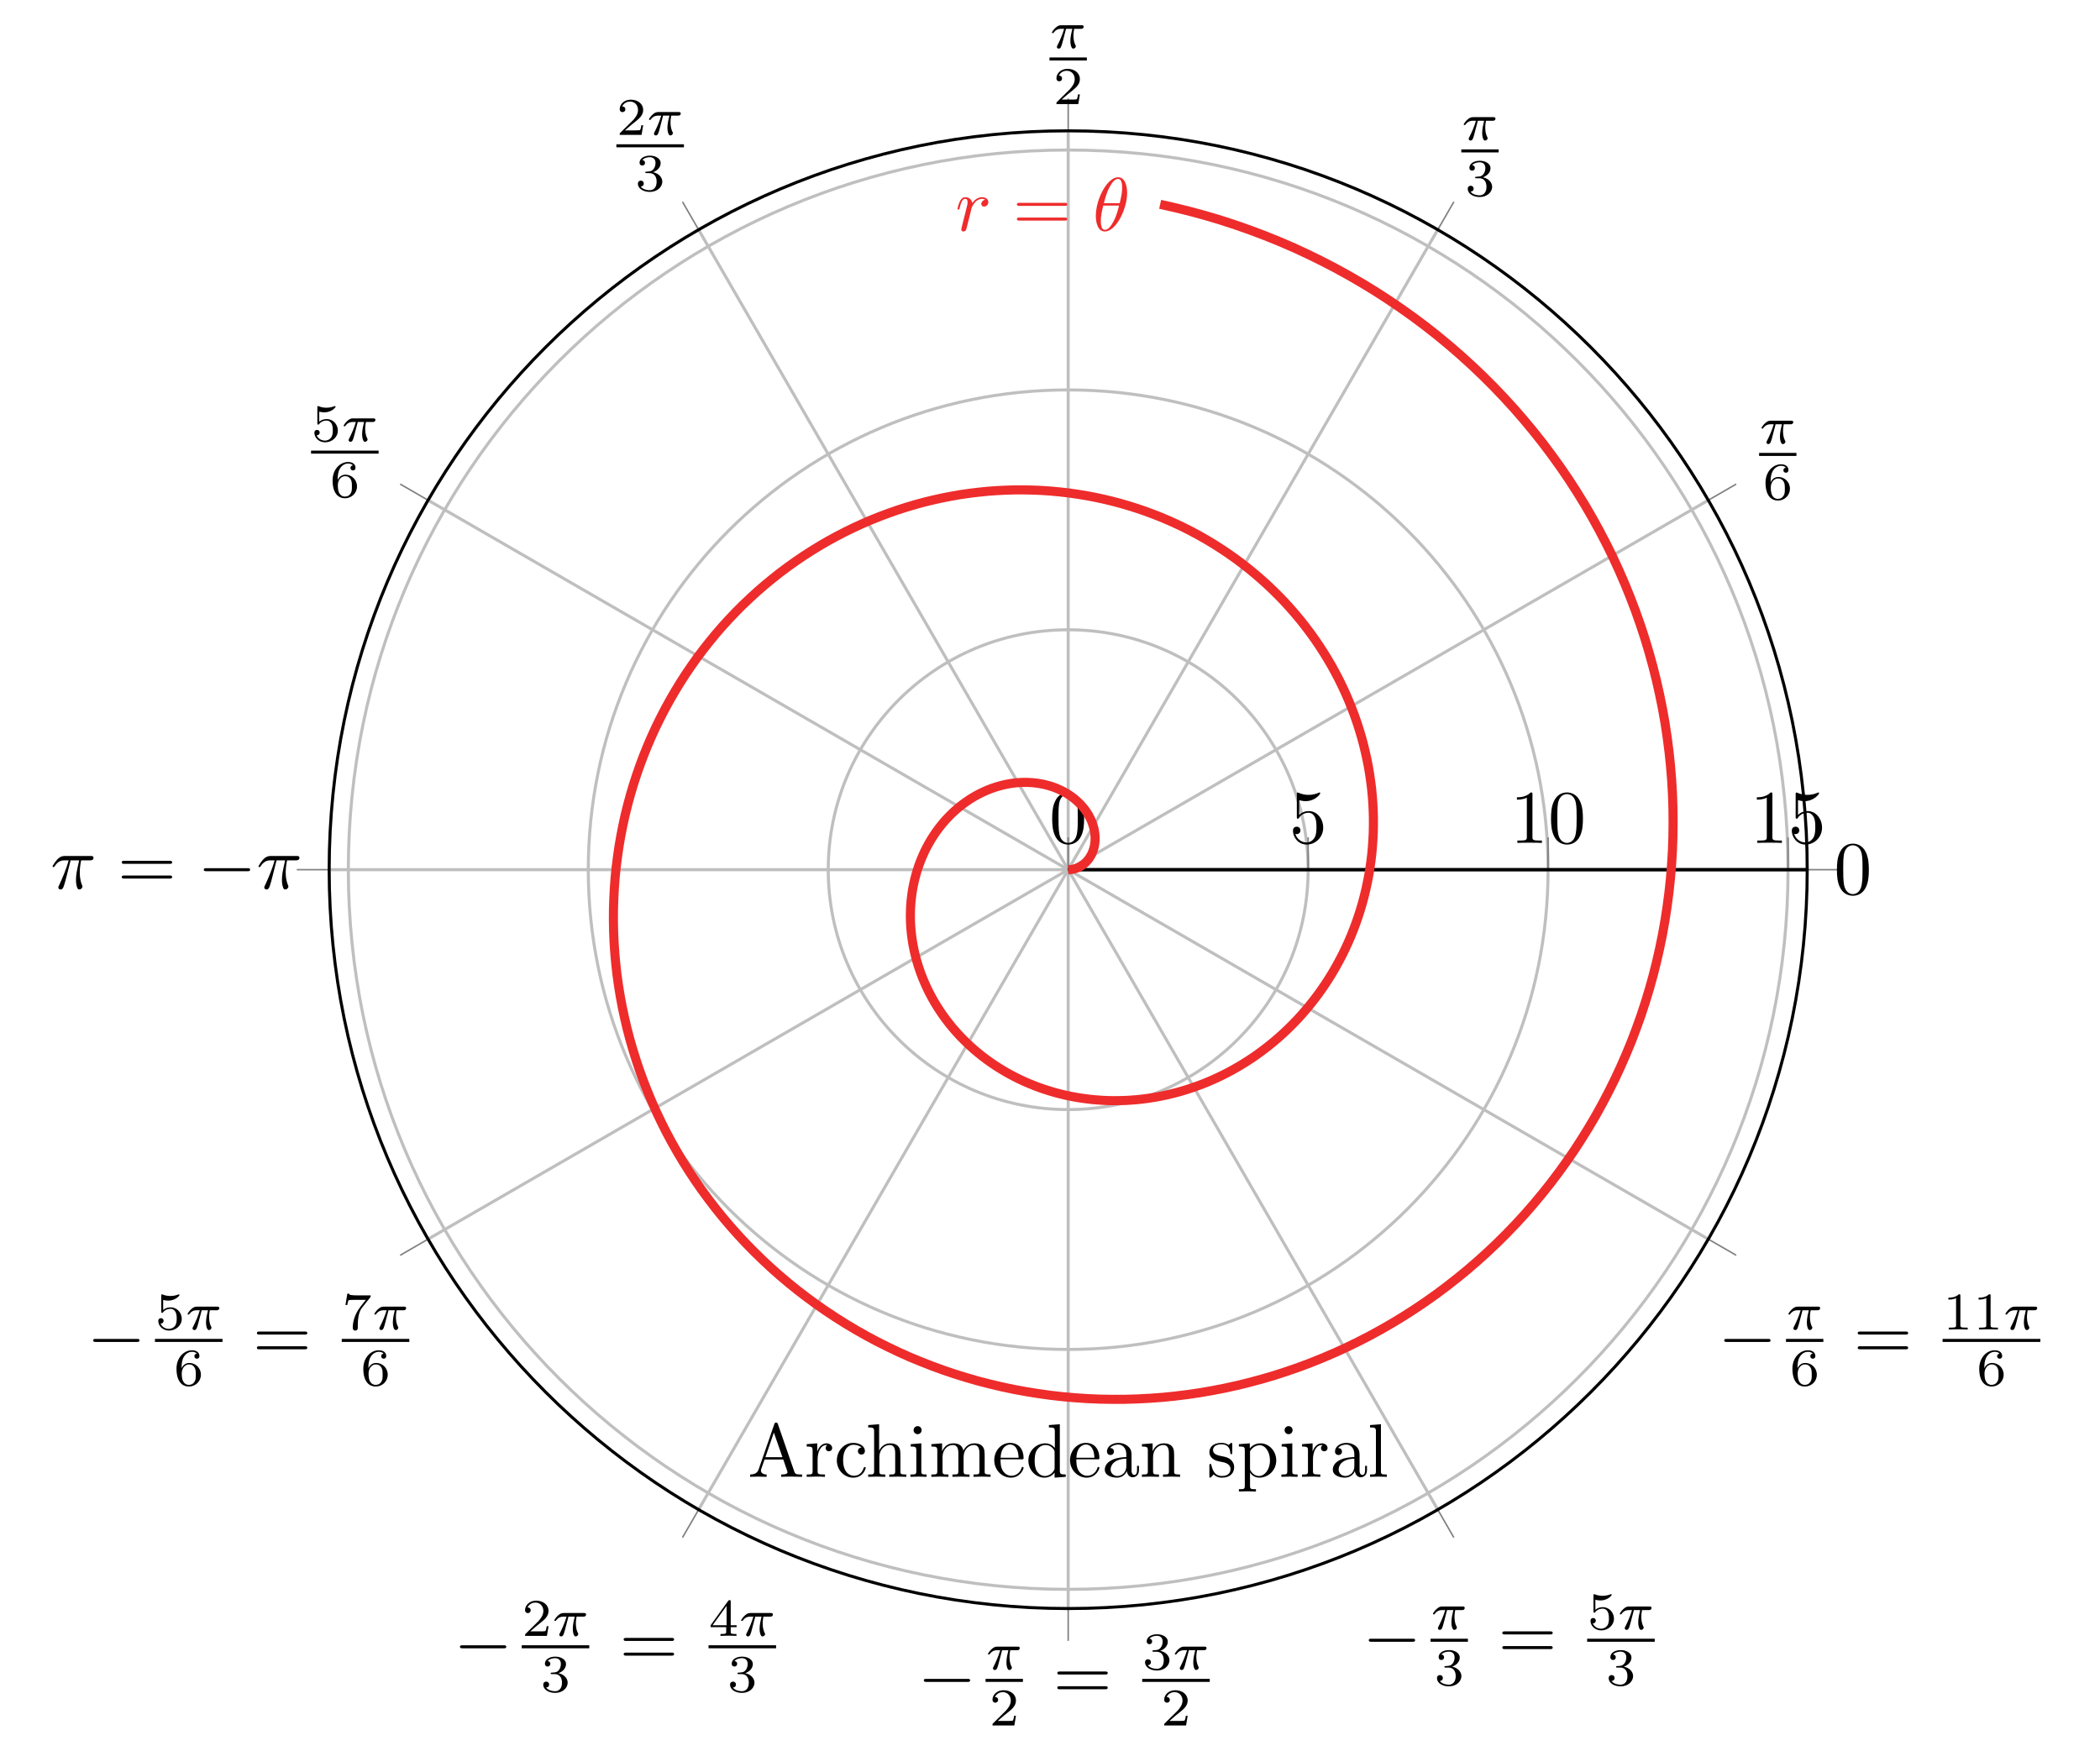 <?xml version='1.0' encoding='UTF-8'?>
<!-- This file was generated by dvisvgm 2.9.1 -->
<svg version='1.1' xmlns='http://www.w3.org/2000/svg' xmlns:xlink='http://www.w3.org/1999/xlink' width='276.022pt' height='230.164pt' viewBox='0 -230.164 276.022 230.164'>
<defs>
<clipPath id='clip1'>
<path d='M237.539 115.828C237.539 169.477 194.047 212.965 140.402 212.965C86.754 212.965 43.266 169.477 43.266 115.828C43.266 62.18 86.754 18.691 140.402 18.691C194.047 18.691 237.539 62.18 237.539 115.828'/>
</clipPath>
</defs>
<g id='page1'>
<g transform='matrix(1 0 0 -1 0 0)'>
<path d='M140.402 115.828H237.539M140.402 115.828L224.523 164.394M140.402 115.828L188.969 199.949M140.402 115.828V212.965M140.402 115.828L91.832 199.949M140.402 115.828L56.277 164.394M140.402 115.828H43.266M140.402 115.828L56.277 67.262M140.402 115.828L91.832 31.707M140.402 115.828V18.691M140.402 115.828L188.969 31.707M140.402 115.828L224.523 67.262' stroke='#bfbfbf' fill='none' stroke-width='.399' stroke-miterlimit='10'/>
<path d='M140.402 115.828C140.402 115.828 140.402 115.828 140.402 115.828S140.402 115.828 140.402 115.828S140.402 115.828 140.402 115.828S140.402 115.828 140.402 115.828M171.938 115.828C171.938 133.246 157.82 147.367 140.402 147.367C122.984 147.367 108.863 133.246 108.863 115.828C108.863 98.41 122.984 84.289 140.402 84.289C157.82 84.289 171.938 98.41 171.938 115.828M203.477 115.828C203.477 150.664 175.238 178.902 140.402 178.902C105.566 178.902 77.324 150.664 77.324 115.828C77.324 80.992 105.566 52.754 140.402 52.754C175.238 52.754 203.477 80.992 203.477 115.828M235.016 115.828C235.016 168.082 192.656 210.441 140.402 210.441C88.144 210.441 45.785 168.082 45.785 115.828C45.785 63.574 88.144 21.215 140.402 21.215C192.656 21.215 235.016 63.574 235.016 115.828' stroke='#bfbfbf' fill='none' stroke-width='.399' stroke-miterlimit='10'/>
<path d='M237.539 115.828H241.789M224.523 164.394L228.207 166.523M188.969 199.949L191.094 203.633M140.402 212.965V217.215M91.832 199.949L89.707 203.633M56.277 164.394L52.598 166.523M43.266 115.828H39.012M56.277 67.262L52.598 65.133M91.832 31.707L89.707 28.023M140.402 18.691V14.441M188.969 31.707L191.094 28.023M224.523 67.262L228.207 65.133' stroke='#808080' fill='none' stroke-width='.199' stroke-miterlimit='10'/>
<path d='M140.402 115.828V120.078M171.938 115.828V120.078M203.477 115.828V120.078M235.016 115.828V120.078' stroke='#808080' fill='none' stroke-width='.199' stroke-miterlimit='10'/>
<path d='M237.539 115.828C237.539 169.477 194.047 212.965 140.402 212.965C86.754 212.965 43.266 169.477 43.266 115.828C43.266 62.18 86.754 18.691 140.402 18.691C194.047 18.691 237.539 62.18 237.539 115.828' stroke='#000' fill='none' stroke-width='.399' stroke-miterlimit='10'/>
<path d='M140.402 115.828H237.539' stroke='#000' fill='none' stroke-width='.399' stroke-miterlimit='10'/>
<path d='M140.402 115.828H237.539' stroke='#000' fill='none' stroke-width='.399' stroke-miterlimit='10'/>
<path d='M245.638 115.805C245.638 116.602 245.588 117.399 245.24 118.136C244.782 119.093 243.965 119.252 243.546 119.252C242.948 119.252 242.221 118.993 241.813 118.067C241.494 117.38 241.444 116.602 241.444 115.805C241.444 115.059 241.484 114.162 241.893 113.405C242.321 112.598 243.048 112.399 243.536 112.399C244.074 112.399 244.831 112.608 245.27 113.554C245.588 114.242 245.638 115.019 245.638 115.805ZM243.536 112.618C243.148 112.618 242.56 112.867 242.381 113.823C242.271 114.421 242.271 115.337 242.271 115.925C242.271 116.563 242.271 117.22 242.351 117.758C242.54 118.943 243.287 119.033 243.536 119.033C243.865 119.033 244.523 118.854 244.712 117.868C244.811 117.31 244.811 116.553 244.811 115.925C244.811 115.178 244.811 114.501 244.702 113.863C244.552 112.917 243.985 112.618 243.536 112.618Z'/>
<path d='M233.382 174.385H234.212C234.108 173.966 233.954 173.332 233.954 172.781C233.954 172.502 233.989 172.313 234.031 172.16C234.142 171.811 234.233 171.783 234.345 171.783C234.505 171.783 234.673 171.93 234.673 172.097C234.673 172.153 234.659 172.181 234.617 172.25C234.484 172.509 234.359 172.906 234.359 173.478C234.359 173.611 234.359 173.89 234.456 174.385H235.328C235.454 174.385 235.51 174.385 235.586 174.441C235.684 174.51 235.705 174.622 235.705 174.657C235.705 174.859 235.524 174.859 235.405 174.859H232.776C232.49 174.859 232.294 174.796 231.98 174.504C231.799 174.343 231.527 173.966 231.527 173.904C231.527 173.82 231.618 173.82 231.646 173.82C231.722 173.82 231.729 173.834 231.771 173.897C232.127 174.385 232.559 174.385 232.713 174.385H233.138C232.922 173.618 232.545 172.795 232.336 172.376C232.294 172.285 232.224 172.139 232.203 172.111C232.196 172.083 232.182 172.055 232.182 172.006C232.182 171.895 232.266 171.783 232.427 171.783C232.706 171.783 232.782 172.097 232.95 172.725L233.382 174.385Z'/>
<path d='M231.215 170.422H236.121' stroke='#000' fill='none' stroke-width='.398' stroke-miterlimit='10'/>
<path d='M232.728 166.775C232.728 167.347 232.777 167.863 233.042 168.288C233.279 168.665 233.656 168.923 234.102 168.923C234.312 168.923 234.59 168.867 234.73 168.679C234.556 168.665 234.409 168.546 234.409 168.344C234.409 168.17 234.528 168.016 234.737 168.016C234.946 168.016 235.072 168.156 235.072 168.358C235.072 168.763 234.779 169.125 234.088 169.125C233.084 169.125 232.059 168.205 232.059 166.705C232.059 164.899 232.91 164.355 233.677 164.355C234.528 164.355 235.267 165.003 235.267 165.917C235.267 166.803 234.563 167.458 233.747 167.458C233.189 167.458 232.882 167.089 232.728 166.775ZM233.677 164.578C233.328 164.578 233.056 164.78 232.91 165.087C232.805 165.296 232.749 165.645 232.749 166.063C232.749 166.74 233.154 167.263 233.712 167.263C234.033 167.263 234.249 167.137 234.423 166.879C234.59 166.614 234.598 166.321 234.598 165.917C234.598 165.519 234.598 165.226 234.409 164.954C234.242 164.71 234.019 164.578 233.677 164.578Z'/>
<path d='M194.243 214.289H195.073C194.969 213.87 194.815 213.236 194.815 212.685C194.815 212.406 194.85 212.217 194.892 212.064C195.003 211.715 195.094 211.687 195.206 211.687C195.366 211.687 195.534 211.834 195.534 212.001C195.534 212.057 195.52 212.085 195.478 212.155C195.345 212.413 195.22 212.81 195.22 213.382C195.22 213.515 195.22 213.794 195.317 214.289H196.189C196.315 214.289 196.371 214.289 196.447 214.345C196.545 214.415 196.566 214.526 196.566 214.561C196.566 214.763 196.385 214.763 196.266 214.763H193.637C193.351 214.763 193.155 214.7 192.841 214.408C192.66 214.247 192.388 213.87 192.388 213.808C192.388 213.724 192.479 213.724 192.507 213.724C192.583 213.724 192.59 213.738 192.632 213.801C192.988 214.289 193.42 214.289 193.574 214.289H193.999C193.783 213.522 193.406 212.699 193.197 212.28C193.155 212.19 193.085 212.043 193.064 212.015C193.057 211.987 193.043 211.959 193.043 211.91C193.043 211.799 193.127 211.687 193.288 211.687C193.566 211.687 193.643 212.001 193.811 212.629L194.243 214.289Z'/>
<path d='M192.074 210.324H196.984' stroke='#000' fill='none' stroke-width='.398' stroke-miterlimit='10'/>
<path d='M194.447 206.729C194.991 206.729 195.382 206.352 195.382 205.606C195.382 204.741 194.88 204.483 194.475 204.483C194.196 204.483 193.582 204.559 193.289 204.971C193.617 204.985 193.694 205.215 193.694 205.361C193.694 205.585 193.526 205.745 193.31 205.745C193.115 205.745 192.92 205.626 192.92 205.341C192.92 204.685 193.645 204.26 194.489 204.26C195.459 204.26 196.128 204.908 196.128 205.606C196.128 206.15 195.682 206.694 194.915 206.854C195.647 207.119 195.912 207.642 195.912 208.068C195.912 208.619 195.277 209.03 194.503 209.03C193.729 209.03 193.136 208.654 193.136 208.096C193.136 207.859 193.289 207.726 193.499 207.726C193.715 207.726 193.854 207.886 193.854 208.082C193.854 208.284 193.715 208.431 193.499 208.445C193.743 208.751 194.224 208.828 194.482 208.828C194.796 208.828 195.236 208.675 195.236 208.068C195.236 207.775 195.138 207.454 194.956 207.238C194.726 206.973 194.531 206.959 194.182 206.938C194.008 206.924 193.994 206.924 193.959 206.917C193.945 206.917 193.889 206.903 193.889 206.826C193.889 206.729 193.952 206.729 194.071 206.729H194.447Z'/>
<path d='M140.116 226.373H140.946C140.842 225.954 140.688 225.32 140.688 224.769C140.688 224.49 140.723 224.301 140.765 224.148C140.876 223.799 140.967 223.771 141.079 223.771C141.239 223.771 141.407 223.918 141.407 224.085C141.407 224.141 141.393 224.169 141.351 224.238C141.218 224.497 141.093 224.894 141.093 225.466C141.093 225.599 141.093 225.878 141.19 226.373H142.062C142.188 226.373 142.244 226.373 142.32 226.429C142.418 226.498 142.439 226.61 142.439 226.645C142.439 226.847 142.258 226.847 142.139 226.847H139.509C139.224 226.847 139.028 226.784 138.714 226.492C138.533 226.331 138.261 225.954 138.261 225.892C138.261 225.808 138.352 225.808 138.379 225.808C138.456 225.808 138.463 225.822 138.505 225.885C138.861 226.373 139.293 226.373 139.447 226.373H139.872C139.656 225.606 139.279 224.783 139.07 224.364C139.028 224.273 138.958 224.127 138.937 224.099C138.93 224.071 138.916 224.043 138.916 223.994C138.916 223.883 139 223.771 139.161 223.771C139.439 223.771 139.516 224.085 139.684 224.713L140.116 226.373Z'/>
<path d='M137.945 222.41H142.855' stroke='#000' fill='none' stroke-width='.398' stroke-miterlimit='10'/>
<path d='M141.938 217.752H141.701C141.68 217.599 141.611 217.187 141.52 217.118C141.464 217.076 140.927 217.076 140.829 217.076H139.546C140.278 217.725 140.523 217.92 140.941 218.248C141.457 218.659 141.938 219.092 141.938 219.754C141.938 220.598 141.199 221.114 140.306 221.114C139.441 221.114 138.855 220.508 138.855 219.866C138.855 219.51 139.155 219.475 139.225 219.475C139.393 219.475 139.595 219.594 139.595 219.845C139.595 219.971 139.546 220.215 139.183 220.215C139.399 220.71 139.874 220.863 140.202 220.863C140.899 220.863 141.262 220.319 141.262 219.754C141.262 219.147 140.829 218.666 140.606 218.415L138.925 216.755C138.855 216.692 138.855 216.678 138.855 216.483H141.729L141.938 217.752Z'/>
<path d='M84.538 213.699H84.3C84.279 213.546 84.21 213.134 84.119 213.065C84.063 213.023 83.526 213.023 83.428 213.023H82.145C82.877 213.672 83.122 213.867 83.54 214.195C84.056 214.606 84.538 215.039 84.538 215.701C84.538 216.545 83.798 217.061 82.905 217.061C82.04 217.061 81.454 216.455 81.454 215.813C81.454 215.457 81.754 215.422 81.824 215.422C81.992 215.422 82.194 215.541 82.194 215.792C82.194 215.917 82.145 216.162 81.782 216.162C81.998 216.657 82.473 216.81 82.801 216.81C83.498 216.81 83.861 216.266 83.861 215.701C83.861 215.094 83.428 214.613 83.205 214.362L81.524 212.702C81.454 212.639 81.454 212.625 81.454 212.43H84.328L84.538 213.699Z'/>
<path d='M87.155 214.962H87.985C87.881 214.543 87.727 213.909 87.727 213.358C87.727 213.079 87.762 212.89 87.804 212.737C87.915 212.388 88.006 212.36 88.118 212.36C88.278 212.36 88.446 212.507 88.446 212.674C88.446 212.73 88.432 212.758 88.39 212.827C88.257 213.086 88.132 213.483 88.132 214.055C88.132 214.188 88.132 214.467 88.229 214.962H89.101C89.227 214.962 89.283 214.962 89.359 215.018C89.457 215.087 89.478 215.199 89.478 215.234C89.478 215.436 89.297 215.436 89.178 215.436H86.548C86.263 215.436 86.067 215.373 85.753 215.081C85.572 214.92 85.3 214.543 85.3 214.481C85.3 214.397 85.391 214.397 85.418 214.397C85.495 214.397 85.502 214.411 85.544 214.474C85.9 214.962 86.332 214.962 86.486 214.962H86.911C86.695 214.195 86.318 213.372 86.109 212.953C86.067 212.862 85.997 212.716 85.976 212.688C85.969 212.66 85.955 212.632 85.955 212.583C85.955 212.472 86.039 212.36 86.2 212.36C86.478 212.36 86.555 212.674 86.723 213.302L87.155 214.962Z'/>
<path d='M81.016 210.996H89.895' stroke='#000' fill='none' stroke-width='.398' stroke-miterlimit='10'/>
<path d='M85.373 207.402C85.917 207.402 86.308 207.025 86.308 206.279C86.308 205.414 85.806 205.156 85.401 205.156C85.122 205.156 84.508 205.232 84.215 205.644C84.543 205.658 84.62 205.888 84.62 206.034C84.62 206.258 84.452 206.418 84.236 206.418C84.041 206.418 83.846 206.299 83.846 206.014C83.846 205.358 84.571 204.933 85.415 204.933C86.385 204.933 87.054 205.581 87.054 206.279C87.054 206.823 86.608 207.367 85.841 207.527C86.573 207.792 86.838 208.315 86.838 208.741C86.838 209.292 86.203 209.703 85.429 209.703C84.655 209.703 84.062 209.327 84.062 208.769C84.062 208.532 84.215 208.399 84.425 208.399C84.641 208.399 84.78 208.559 84.78 208.755C84.78 208.957 84.641 209.104 84.425 209.118C84.669 209.424 85.15 209.501 85.408 209.501C85.722 209.501 86.161 209.348 86.161 208.741C86.161 208.448 86.064 208.127 85.882 207.911C85.652 207.646 85.457 207.632 85.108 207.611C84.934 207.597 84.92 207.597 84.885 207.59C84.871 207.59 84.815 207.576 84.815 207.499C84.815 207.402 84.878 207.402 84.996 207.402H85.373Z'/>
<path d='M41.964 176.045C42.32 175.954 42.529 175.954 42.641 175.954C43.561 175.954 44.105 176.582 44.105 176.687C44.105 176.764 44.057 176.784 44.022 176.784C44.008 176.784 43.994 176.784 43.966 176.764C43.799 176.701 43.429 176.561 42.913 176.561C42.717 176.561 42.348 176.575 41.894 176.75C41.825 176.784 41.811 176.784 41.804 176.784C41.713 176.784 41.713 176.708 41.713 176.596V174.538C41.713 174.42 41.713 174.336 41.825 174.336C41.887 174.336 41.894 174.35 41.964 174.434C42.264 174.817 42.69 174.873 42.934 174.873C43.352 174.873 43.541 174.538 43.575 174.483C43.701 174.252 43.743 173.987 43.743 173.583C43.743 173.374 43.743 172.962 43.534 172.655C43.359 172.404 43.059 172.237 42.717 172.237C42.264 172.237 41.797 172.488 41.622 172.948C41.887 172.927 42.02 173.102 42.02 173.29C42.02 173.59 41.762 173.645 41.671 173.645C41.657 173.645 41.322 173.645 41.322 173.269C41.322 172.641 41.894 172.014 42.731 172.014C43.624 172.014 44.406 172.676 44.406 173.555C44.406 174.343 43.806 175.069 42.941 175.069C42.634 175.069 42.271 174.992 41.964 174.727V176.045Z'/>
<path d='M47.023 174.685H47.853C47.749 174.266 47.595 173.632 47.595 173.081C47.595 172.802 47.63 172.613 47.672 172.46C47.783 172.111 47.874 172.083 47.986 172.083C48.146 172.083 48.314 172.23 48.314 172.397C48.314 172.453 48.3 172.481 48.258 172.55C48.125 172.809 48 173.206 48 173.778C48 173.911 48 174.19 48.097 174.685H48.969C49.095 174.685 49.151 174.685 49.227 174.741C49.325 174.81 49.346 174.922 49.346 174.957C49.346 175.159 49.165 175.159 49.046 175.159H46.417C46.131 175.159 45.935 175.096 45.621 174.804C45.44 174.643 45.168 174.266 45.168 174.204C45.168 174.12 45.259 174.12 45.287 174.12C45.363 174.12 45.37 174.134 45.412 174.197C45.768 174.685 46.2 174.685 46.354 174.685H46.779C46.563 173.918 46.186 173.095 45.977 172.676C45.935 172.585 45.865 172.439 45.844 172.411C45.837 172.383 45.823 172.355 45.823 172.306C45.823 172.195 45.907 172.083 46.068 172.083C46.347 172.083 46.423 172.397 46.591 173.025L47.023 174.685Z'/>
<path d='M40.883 170.723H49.762' stroke='#000' fill='none' stroke-width='.398' stroke-miterlimit='10'/>
<path d='M44.384 167.076C44.384 167.648 44.433 168.164 44.698 168.589C44.935 168.966 45.312 169.224 45.758 169.224C45.968 169.224 46.246 169.168 46.386 168.98C46.212 168.966 46.065 168.848 46.065 168.645C46.065 168.471 46.184 168.318 46.393 168.318C46.602 168.318 46.728 168.457 46.728 168.659C46.728 169.064 46.435 169.426 45.744 169.426C44.74 169.426 43.715 168.506 43.715 167.006C43.715 165.2 44.566 164.656 45.333 164.656C46.184 164.656 46.923 165.304 46.923 166.218C46.923 167.104 46.219 167.759 45.403 167.759C44.845 167.759 44.538 167.39 44.384 167.076ZM45.333 164.879C44.984 164.879 44.712 165.081 44.566 165.388C44.461 165.597 44.405 165.946 44.405 166.364C44.405 167.041 44.81 167.564 45.368 167.564C45.689 167.564 45.905 167.438 46.079 167.18C46.246 166.915 46.254 166.623 46.254 166.218C46.254 165.82 46.254 165.528 46.065 165.255C45.898 165.011 45.675 164.879 45.333 164.879Z'/>
<path d='M9.281 117.053H10.406C10.078 115.578 9.988 115.15 9.988 114.483C9.988 114.333 9.988 114.064 10.068 113.725C10.167 113.287 10.277 113.227 10.426 113.227C10.625 113.227 10.835 113.407 10.835 113.606C10.835 113.666 10.835 113.686 10.775 113.825C10.486 114.542 10.486 115.19 10.486 115.469C10.486 115.997 10.556 116.534 10.665 117.053H11.801C11.93 117.053 12.289 117.053 12.289 117.391C12.289 117.63 12.08 117.63 11.891 117.63H8.553C8.334 117.63 7.956 117.63 7.518 117.162C7.169 116.774 6.91 116.315 6.91 116.266C6.91 116.256 6.91 116.166 7.029 116.166C7.109 116.166 7.129 116.206 7.189 116.285C7.677 117.053 8.255 117.053 8.454 117.053H9.022C8.703 115.847 8.165 114.642 7.747 113.735C7.667 113.586 7.667 113.566 7.667 113.496C7.667 113.307 7.826 113.227 7.956 113.227C8.255 113.227 8.334 113.506 8.454 113.875C8.594 114.333 8.594 114.353 8.723 114.851L9.281 117.053Z'/>
<path d='M22.288 116.594C22.438 116.594 22.627 116.594 22.627 116.794C22.627 116.993 22.438 116.993 22.298 116.993H16.332C16.192 116.993 16.003 116.993 16.003 116.794C16.003 116.594 16.192 116.594 16.342 116.594H22.288ZM22.298 114.662C22.438 114.662 22.627 114.662 22.627 114.861C22.627 115.06 22.438 115.06 22.288 115.06H16.342C16.192 115.06 16.003 115.06 16.003 114.861C16.003 114.662 16.192 114.662 16.332 114.662H22.298Z'/>
<path d='M32.525 115.628C32.695 115.628 32.874 115.628 32.874 115.827C32.874 116.026 32.695 116.026 32.525 116.026H27.136C26.967 116.026 26.788 116.026 26.788 115.827C26.788 115.628 26.967 115.628 27.136 115.628H32.525Z'/>
<path d='M36.35 117.053H37.475C37.147 115.578 37.057 115.15 37.057 114.483C37.057 114.333 37.057 114.064 37.137 113.725C37.236 113.287 37.346 113.227 37.495 113.227C37.694 113.227 37.904 113.407 37.904 113.606C37.904 113.666 37.904 113.686 37.844 113.825C37.555 114.542 37.555 115.19 37.555 115.469C37.555 115.997 37.625 116.534 37.734 117.053H38.87C38.999 117.053 39.358 117.053 39.358 117.391C39.358 117.63 39.149 117.63 38.96 117.63H35.623C35.403 117.63 35.025 117.63 34.587 117.162C34.238 116.774 33.979 116.315 33.979 116.266C33.979 116.256 33.979 116.166 34.098 116.166C34.178 116.166 34.198 116.206 34.258 116.285C34.746 117.053 35.324 117.053 35.523 117.053H36.091C35.772 115.847 35.234 114.642 34.816 113.735C34.736 113.586 34.736 113.566 34.736 113.496C34.736 113.307 34.895 113.227 35.025 113.227C35.324 113.227 35.403 113.506 35.523 113.875C35.663 114.333 35.663 114.353 35.792 114.851L36.35 117.053Z'/>
<path d='M17.986 53.741C18.156 53.741 18.335 53.741 18.335 53.94C18.335 54.139 18.156 54.139 17.986 54.139H12.597C12.428 54.139 12.249 54.139 12.249 53.94C12.249 53.741 12.428 53.741 12.597 53.741H17.986Z'/>
<path d='M21.448 59.265C21.804 59.174 22.013 59.174 22.125 59.174C23.045 59.174 23.59 59.802 23.59 59.907C23.59 59.984 23.541 60.004 23.506 60.004C23.492 60.004 23.478 60.004 23.45 59.984C23.283 59.921 22.913 59.781 22.397 59.781C22.201 59.781 21.832 59.795 21.378 59.97C21.309 60.004 21.295 60.004 21.288 60.004C21.197 60.004 21.197 59.928 21.197 59.816V57.758C21.197 57.64 21.197 57.556 21.309 57.556C21.371 57.556 21.378 57.57 21.448 57.654C21.748 58.037 22.174 58.093 22.418 58.093C22.836 58.093 23.024 57.758 23.059 57.703C23.185 57.472 23.227 57.207 23.227 56.803C23.227 56.594 23.227 56.182 23.018 55.875C22.843 55.624 22.543 55.457 22.201 55.457C21.748 55.457 21.281 55.708 21.106 56.168C21.371 56.147 21.504 56.322 21.504 56.51C21.504 56.81 21.246 56.865 21.155 56.865C21.141 56.865 20.806 56.865 20.806 56.489C20.806 55.861 21.378 55.234 22.215 55.234C23.108 55.234 23.89 55.896 23.89 56.775C23.89 57.563 23.29 58.289 22.424 58.289C22.118 58.289 21.755 58.212 21.448 57.947V59.265Z'/>
<path d='M26.507 57.905H27.337C27.233 57.486 27.079 56.852 27.079 56.301C27.079 56.022 27.114 55.833 27.156 55.68C27.267 55.331 27.358 55.303 27.47 55.303C27.63 55.303 27.798 55.45 27.798 55.617C27.798 55.673 27.784 55.701 27.742 55.77C27.609 56.029 27.484 56.426 27.484 56.998C27.484 57.131 27.484 57.41 27.581 57.905H28.453C28.579 57.905 28.635 57.905 28.711 57.961C28.809 58.03 28.83 58.142 28.83 58.177C28.83 58.379 28.649 58.379 28.53 58.379H25.901C25.615 58.379 25.419 58.316 25.105 58.024C24.924 57.863 24.652 57.486 24.652 57.424C24.652 57.34 24.743 57.34 24.771 57.34C24.847 57.34 24.854 57.354 24.896 57.417C25.252 57.905 25.684 57.905 25.838 57.905H26.263C26.047 57.138 25.67 56.315 25.461 55.896C25.419 55.805 25.349 55.659 25.328 55.631C25.321 55.603 25.307 55.575 25.307 55.526C25.307 55.415 25.391 55.303 25.552 55.303C25.831 55.303 25.907 55.617 26.075 56.245L26.507 57.905Z'/>
<path d='M20.367 53.941H29.246' stroke='#000' fill='none' stroke-width='.398' stroke-miterlimit='10'/>
<path d='M23.867 50.296C23.867 50.868 23.916 51.384 24.181 51.809C24.418 52.186 24.795 52.444 25.241 52.444C25.451 52.444 25.729 52.388 25.869 52.2C25.695 52.186 25.548 52.068 25.548 51.865C25.548 51.691 25.667 51.538 25.876 51.538C26.085 51.538 26.211 51.677 26.211 51.879C26.211 52.284 25.918 52.646 25.227 52.646C24.223 52.646 23.198 51.726 23.198 50.226C23.198 48.42 24.048 47.876 24.816 47.876C25.667 47.876 26.406 48.524 26.406 49.438C26.406 50.324 25.702 50.979 24.886 50.979C24.328 50.979 24.021 50.61 23.867 50.296ZM24.816 48.099C24.467 48.099 24.195 48.301 24.048 48.608C23.944 48.817 23.888 49.166 23.888 49.584C23.888 50.261 24.293 50.784 24.851 50.784C25.172 50.784 25.388 50.658 25.562 50.4C25.729 50.135 25.737 49.843 25.737 49.438C25.737 49.04 25.737 48.748 25.548 48.475C25.381 48.231 25.158 48.099 24.816 48.099Z'/>
<path d='M40.053 54.707C40.203 54.707 40.392 54.707 40.392 54.907C40.392 55.106 40.203 55.106 40.063 55.106H34.097C33.957 55.106 33.768 55.106 33.768 54.907C33.768 54.707 33.957 54.707 34.107 54.707H40.053ZM40.063 52.775C40.203 52.775 40.392 52.775 40.392 52.974C40.392 53.173 40.203 53.173 40.053 53.173H34.107C33.957 53.173 33.768 53.173 33.768 52.974C33.768 52.775 33.957 52.775 34.097 52.775H40.063Z'/>
<path d='M48.653 59.586C48.722 59.67 48.722 59.684 48.722 59.865H46.895C46.616 59.865 46.539 59.872 46.288 59.893C45.925 59.921 45.911 59.97 45.89 60.088H45.654L45.409 58.595H45.646C45.66 58.7 45.73 59.16 45.842 59.23C45.898 59.272 46.463 59.272 46.567 59.272H48.088C47.864 58.979 47.509 58.547 47.362 58.351C46.449 57.152 46.365 56.043 46.365 55.631C46.365 55.554 46.365 55.234 46.693 55.234C47.028 55.234 47.028 55.547 47.028 55.638V55.917C47.028 57.27 47.306 57.891 47.606 58.268L48.653 59.586Z'/>
<path d='M51.062 57.905H51.892C51.788 57.486 51.634 56.852 51.634 56.301C51.634 56.022 51.669 55.833 51.711 55.68C51.822 55.331 51.913 55.303 52.025 55.303C52.185 55.303 52.353 55.45 52.353 55.617C52.353 55.673 52.339 55.701 52.297 55.77C52.164 56.029 52.039 56.426 52.039 56.998C52.039 57.131 52.039 57.41 52.136 57.905H53.008C53.134 57.905 53.19 57.905 53.266 57.961C53.364 58.03 53.385 58.142 53.385 58.177C53.385 58.379 53.204 58.379 53.085 58.379H50.456C50.17 58.379 49.974 58.316 49.66 58.024C49.479 57.863 49.207 57.486 49.207 57.424C49.207 57.34 49.298 57.34 49.326 57.34C49.402 57.34 49.409 57.354 49.451 57.417C49.807 57.905 50.239 57.905 50.393 57.905H50.818C50.602 57.138 50.225 56.315 50.016 55.896C49.974 55.805 49.904 55.659 49.883 55.631C49.876 55.603 49.862 55.575 49.862 55.526C49.862 55.415 49.946 55.303 50.107 55.303C50.386 55.303 50.462 55.617 50.63 56.245L51.062 57.905Z'/>
<path d='M44.922 53.941H53.801' stroke='#000' fill='none' stroke-width='.398' stroke-miterlimit='10'/>
<path d='M48.422 50.296C48.422 50.868 48.471 51.384 48.736 51.809C48.973 52.186 49.35 52.444 49.796 52.444C50.006 52.444 50.284 52.388 50.424 52.2C50.25 52.186 50.103 52.068 50.103 51.865C50.103 51.691 50.222 51.538 50.431 51.538C50.64 51.538 50.766 51.677 50.766 51.879C50.766 52.284 50.473 52.646 49.782 52.646C48.778 52.646 47.753 51.726 47.753 50.226C47.753 48.42 48.603 47.876 49.371 47.876C50.222 47.876 50.961 48.524 50.961 49.438C50.961 50.324 50.257 50.979 49.441 50.979C48.883 50.979 48.576 50.61 48.422 50.296ZM49.371 48.099C49.022 48.099 48.75 48.301 48.603 48.608C48.499 48.817 48.443 49.166 48.443 49.584C48.443 50.261 48.848 50.784 49.406 50.784C49.727 50.784 49.943 50.658 50.117 50.4C50.284 50.135 50.292 49.843 50.292 49.438C50.292 49.04 50.292 48.748 50.103 48.475C49.936 48.231 49.713 48.099 49.371 48.099Z'/>
<path d='M66.194 13.464C66.364 13.464 66.543 13.464 66.543 13.663C66.543 13.862 66.364 13.862 66.194 13.862H60.805C60.636 13.862 60.457 13.862 60.457 13.663C60.457 13.464 60.636 13.464 60.805 13.464H66.194Z'/>
<path d='M72.097 16.365H71.859C71.838 16.212 71.769 15.8 71.678 15.731C71.622 15.689 71.085 15.689 70.987 15.689H69.704C70.436 16.338 70.681 16.533 71.099 16.861C71.615 17.272 72.097 17.705 72.097 18.367C72.097 19.211 71.357 19.727 70.464 19.727C69.599 19.727 69.013 19.121 69.013 18.479C69.013 18.123 69.313 18.088 69.383 18.088C69.551 18.088 69.753 18.207 69.753 18.458C69.753 18.584 69.704 18.828 69.341 18.828C69.557 19.323 70.032 19.476 70.36 19.476C71.057 19.476 71.42 18.932 71.42 18.367C71.42 17.76 70.987 17.279 70.764 17.028L69.083 15.368C69.013 15.305 69.013 15.291 69.013 15.096H71.887L72.097 16.365Z'/>
<path d='M74.714 17.628H75.544C75.44 17.209 75.286 16.575 75.286 16.024C75.286 15.745 75.321 15.556 75.363 15.403C75.474 15.054 75.565 15.026 75.677 15.026C75.837 15.026 76.005 15.173 76.005 15.34C76.005 15.396 75.991 15.424 75.949 15.494C75.816 15.752 75.691 16.149 75.691 16.721C75.691 16.854 75.691 17.133 75.788 17.628H76.66C76.786 17.628 76.842 17.628 76.918 17.684C77.016 17.754 77.037 17.865 77.037 17.9C77.037 18.102 76.856 18.102 76.737 18.102H74.108C73.822 18.102 73.626 18.039 73.312 17.747C73.131 17.586 72.859 17.209 72.859 17.147C72.859 17.063 72.95 17.063 72.978 17.063C73.054 17.063 73.061 17.077 73.103 17.14C73.459 17.628 73.891 17.628 74.045 17.628H74.47C74.254 16.861 73.877 16.038 73.668 15.619C73.626 15.529 73.556 15.382 73.535 15.354C73.528 15.326 73.514 15.298 73.514 15.249C73.514 15.138 73.598 15.026 73.759 15.026C74.038 15.026 74.114 15.34 74.282 15.968L74.714 17.628Z'/>
<path d='M68.574 13.664H77.453' stroke='#000' fill='none' stroke-width='.398' stroke-miterlimit='10'/>
<path d='M72.933 10.068C73.477 10.068 73.868 9.691 73.868 8.945C73.868 8.08 73.366 7.822 72.961 7.822C72.682 7.822 72.068 7.898 71.775 8.31C72.103 8.324 72.18 8.554 72.18 8.701C72.18 8.924 72.012 9.084 71.796 9.084C71.601 9.084 71.406 8.966 71.406 8.68C71.406 8.024 72.131 7.599 72.975 7.599C73.945 7.599 74.614 8.247 74.614 8.945C74.614 9.489 74.168 10.033 73.401 10.193C74.133 10.458 74.398 10.981 74.398 11.407C74.398 11.958 73.763 12.369 72.989 12.369C72.215 12.369 71.622 11.993 71.622 11.435C71.622 11.198 71.775 11.065 71.985 11.065C72.201 11.065 72.34 11.226 72.34 11.421C72.34 11.623 72.201 11.77 71.985 11.784C72.229 12.091 72.71 12.167 72.968 12.167C73.282 12.167 73.721 12.014 73.721 11.407C73.721 11.114 73.624 10.793 73.442 10.577C73.212 10.312 73.017 10.298 72.668 10.277C72.494 10.263 72.48 10.263 72.445 10.256C72.431 10.256 72.375 10.242 72.375 10.165C72.375 10.068 72.438 10.068 72.556 10.068H72.933Z'/>
<path d='M88.26 14.43C88.41 14.43 88.599 14.43 88.599 14.63C88.599 14.829 88.41 14.829 88.27 14.829H82.304C82.164 14.829 81.975 14.829 81.975 14.63C81.975 14.43 82.164 14.43 82.314 14.43H88.26ZM88.27 12.498C88.41 12.498 88.599 12.498 88.599 12.697C88.599 12.896 88.41 12.896 88.26 12.896H82.314C82.164 12.896 81.975 12.896 81.975 12.697C81.975 12.498 82.164 12.498 82.304 12.498H88.27Z'/>
<path d='M96.819 16.24V16.491H96.045V19.602C96.045 19.748 96.045 19.797 95.891 19.797C95.807 19.797 95.78 19.797 95.71 19.699L93.401 16.491V16.24H95.452V15.668C95.452 15.431 95.452 15.347 94.887 15.347H94.698V15.096C95.047 15.11 95.493 15.124 95.745 15.124C96.003 15.124 96.449 15.11 96.798 15.096V15.347H96.61C96.045 15.347 96.045 15.431 96.045 15.668V16.24H96.819ZM95.501 19.044V16.491H93.659L95.501 19.044Z'/>
<path d='M99.269 17.628H100.099C99.995 17.209 99.841 16.575 99.841 16.024C99.841 15.745 99.876 15.556 99.918 15.403C100.029 15.054 100.12 15.026 100.232 15.026C100.392 15.026 100.56 15.173 100.56 15.34C100.56 15.396 100.546 15.424 100.504 15.494C100.371 15.752 100.246 16.149 100.246 16.721C100.246 16.854 100.246 17.133 100.343 17.628H101.215C101.341 17.628 101.397 17.628 101.473 17.684C101.571 17.754 101.592 17.865 101.592 17.9C101.592 18.102 101.411 18.102 101.292 18.102H98.663C98.377 18.102 98.181 18.039 97.867 17.747C97.686 17.586 97.414 17.209 97.414 17.147C97.414 17.063 97.505 17.063 97.533 17.063C97.609 17.063 97.616 17.077 97.658 17.14C98.014 17.628 98.446 17.628 98.6 17.628H99.025C98.809 16.861 98.432 16.038 98.223 15.619C98.181 15.529 98.111 15.382 98.09 15.354C98.083 15.326 98.069 15.298 98.069 15.249C98.069 15.138 98.153 15.026 98.314 15.026C98.593 15.026 98.669 15.34 98.837 15.968L99.269 17.628Z'/>
<path d='M93.129 13.664H102.008' stroke='#000' fill='none' stroke-width='.398' stroke-miterlimit='10'/>
<path d='M97.487 10.068C98.031 10.068 98.422 9.691 98.422 8.945C98.422 8.08 97.92 7.822 97.515 7.822C97.236 7.822 96.622 7.898 96.329 8.31C96.657 8.324 96.734 8.554 96.734 8.701C96.734 8.924 96.566 9.084 96.35 9.084C96.155 9.084 95.96 8.966 95.96 8.68C95.96 8.024 96.685 7.599 97.529 7.599C98.499 7.599 99.168 8.247 99.168 8.945C99.168 9.489 98.722 10.033 97.955 10.193C98.687 10.458 98.952 10.981 98.952 11.407C98.952 11.958 98.317 12.369 97.543 12.369C96.769 12.369 96.176 11.993 96.176 11.435C96.176 11.198 96.329 11.065 96.539 11.065C96.755 11.065 96.894 11.226 96.894 11.421C96.894 11.623 96.755 11.77 96.539 11.784C96.783 12.091 97.264 12.167 97.522 12.167C97.836 12.167 98.275 12.014 98.275 11.407C98.275 11.114 98.178 10.793 97.996 10.577C97.766 10.312 97.571 10.298 97.222 10.277C97.048 10.263 97.034 10.263 96.999 10.256C96.985 10.256 96.929 10.242 96.929 10.165C96.929 10.068 96.992 10.068 97.11 10.068H97.487Z'/>
<path d='M127.163 9.047C127.333 9.047 127.512 9.047 127.512 9.246C127.512 9.445 127.333 9.445 127.163 9.445H121.774C121.605 9.445 121.426 9.445 121.426 9.246C121.426 9.047 121.605 9.047 121.774 9.047H127.163Z'/>
<path d='M131.713 13.211H132.543C132.439 12.792 132.285 12.158 132.285 11.607C132.285 11.328 132.32 11.139 132.362 10.986C132.473 10.637 132.564 10.609 132.676 10.609C132.836 10.609 133.004 10.756 133.004 10.923C133.004 10.979 132.99 11.007 132.948 11.077C132.815 11.335 132.69 11.732 132.69 12.304C132.69 12.437 132.69 12.716 132.787 13.211H133.659C133.785 13.211 133.841 13.211 133.917 13.267C134.015 13.337 134.036 13.448 134.036 13.483C134.036 13.685 133.855 13.685 133.736 13.685H131.106C130.821 13.685 130.625 13.622 130.311 13.33C130.13 13.169 129.858 12.792 129.858 12.73C129.858 12.646 129.949 12.646 129.976 12.646C130.053 12.646 130.06 12.66 130.102 12.723C130.458 13.211 130.89 13.211 131.044 13.211H131.469C131.253 12.444 130.876 11.621 130.667 11.202C130.625 11.112 130.555 10.965 130.534 10.937C130.527 10.909 130.513 10.881 130.513 10.832C130.513 10.721 130.597 10.609 130.758 10.609C131.036 10.609 131.113 10.923 131.281 11.551L131.713 13.211Z'/>
<path d='M129.543 9.246H134.453' stroke='#000' fill='none' stroke-width='.398' stroke-miterlimit='10'/>
<path d='M133.535 4.59H133.298C133.277 4.437 133.208 4.025 133.117 3.956C133.061 3.914 132.524 3.914 132.426 3.914H131.143C131.875 4.563 132.12 4.758 132.538 5.086C133.054 5.497 133.535 5.93 133.535 6.592C133.535 7.436 132.796 7.952 131.903 7.952C131.038 7.952 130.452 7.346 130.452 6.704C130.452 6.348 130.752 6.313 130.822 6.313C130.99 6.313 131.192 6.432 131.192 6.683C131.192 6.808 131.143 7.053 130.78 7.053C130.996 7.548 131.471 7.701 131.799 7.701C132.496 7.701 132.859 7.157 132.859 6.592C132.859 5.985 132.426 5.504 132.203 5.253L130.522 3.593C130.452 3.53 130.452 3.516 130.452 3.321H133.326L133.535 4.59Z'/>
<path d='M145.259 10.013C145.409 10.013 145.598 10.013 145.598 10.213C145.598 10.412 145.409 10.412 145.269 10.412H139.303C139.163 10.412 138.974 10.412 138.974 10.213C138.974 10.013 139.163 10.013 139.313 10.013H145.259ZM145.269 8.081C145.409 8.081 145.598 8.081 145.598 8.28C145.598 8.479 145.409 8.479 145.259 8.479H139.313C139.163 8.479 138.974 8.479 138.974 8.28C138.974 8.081 139.163 8.081 139.303 8.081H145.269Z'/>
<path d='M152.031 13.009C152.575 13.009 152.966 12.632 152.966 11.886C152.966 11.021 152.464 10.763 152.059 10.763C151.78 10.763 151.166 10.839 150.873 11.251C151.201 11.265 151.278 11.495 151.278 11.642C151.278 11.865 151.11 12.025 150.894 12.025C150.699 12.025 150.504 11.907 150.504 11.621C150.504 10.965 151.229 10.54 152.073 10.54C153.043 10.54 153.712 11.188 153.712 11.886C153.712 12.43 153.266 12.974 152.499 13.134C153.231 13.399 153.496 13.922 153.496 14.348C153.496 14.899 152.861 15.31 152.087 15.31C151.313 15.31 150.72 14.934 150.72 14.376C150.72 14.139 150.873 14.006 151.083 14.006C151.299 14.006 151.438 14.167 151.438 14.362C151.438 14.564 151.299 14.711 151.083 14.725C151.327 15.032 151.808 15.108 152.066 15.108C152.38 15.108 152.82 14.955 152.82 14.348C152.82 14.055 152.722 13.734 152.54 13.518C152.31 13.253 152.115 13.239 151.766 13.218C151.592 13.204 151.578 13.204 151.543 13.197C151.529 13.197 151.473 13.183 151.473 13.106C151.473 13.009 151.536 13.009 151.655 13.009H152.031Z'/>
<path d='M156.267 13.211H157.097C156.993 12.792 156.839 12.158 156.839 11.607C156.839 11.328 156.874 11.139 156.916 10.986C157.027 10.637 157.118 10.609 157.23 10.609C157.39 10.609 157.558 10.756 157.558 10.923C157.558 10.979 157.544 11.007 157.502 11.077C157.369 11.335 157.244 11.732 157.244 12.304C157.244 12.437 157.244 12.716 157.341 13.211H158.213C158.339 13.211 158.395 13.211 158.471 13.267C158.569 13.337 158.59 13.448 158.59 13.483C158.59 13.685 158.409 13.685 158.29 13.685H155.66C155.375 13.685 155.179 13.622 154.865 13.33C154.684 13.169 154.412 12.792 154.412 12.73C154.412 12.646 154.503 12.646 154.53 12.646C154.607 12.646 154.614 12.66 154.656 12.723C155.012 13.211 155.444 13.211 155.598 13.211H156.023C155.807 12.444 155.43 11.621 155.221 11.202C155.179 11.112 155.109 10.965 155.088 10.937C155.081 10.909 155.067 10.881 155.067 10.832C155.067 10.721 155.151 10.609 155.312 10.609C155.59 10.609 155.667 10.923 155.835 11.551L156.267 13.211Z'/>
<path d='M150.129 9.246H159.008' stroke='#000' fill='none' stroke-width='.398' stroke-miterlimit='10'/>
<path d='M156.105 4.59H155.867C155.846 4.437 155.777 4.025 155.686 3.956C155.63 3.914 155.093 3.914 154.995 3.914H153.712C154.444 4.563 154.689 4.758 155.107 5.086C155.623 5.497 156.105 5.93 156.105 6.592C156.105 7.436 155.365 7.952 154.472 7.952C153.607 7.952 153.021 7.346 153.021 6.704C153.021 6.348 153.321 6.313 153.391 6.313C153.559 6.313 153.761 6.432 153.761 6.683C153.761 6.808 153.712 7.053 153.349 7.053C153.565 7.548 154.04 7.701 154.368 7.701C155.065 7.701 155.428 7.157 155.428 6.592C155.428 5.985 154.995 5.504 154.772 5.253L153.091 3.593C153.021 3.53 153.021 3.516 153.021 3.321H155.895L156.105 4.59Z'/>
<path d='M185.651 14.324C185.821 14.324 186 14.324 186 14.523C186 14.722 185.821 14.722 185.651 14.722H180.262C180.093 14.722 179.914 14.722 179.914 14.523C179.914 14.324 180.093 14.324 180.262 14.324H185.651Z'/>
<path d='M190.2 18.488H191.03C190.926 18.069 190.772 17.435 190.772 16.884C190.772 16.605 190.807 16.416 190.849 16.263C190.96 15.914 191.051 15.886 191.163 15.886C191.323 15.886 191.491 16.033 191.491 16.2C191.491 16.256 191.477 16.284 191.435 16.354C191.302 16.612 191.177 17.009 191.177 17.581C191.177 17.714 191.177 17.993 191.274 18.488H192.146C192.272 18.488 192.328 18.488 192.404 18.544C192.502 18.614 192.523 18.725 192.523 18.76C192.523 18.962 192.342 18.962 192.223 18.962H189.594C189.308 18.962 189.112 18.899 188.798 18.607C188.617 18.446 188.345 18.069 188.345 18.007C188.345 17.923 188.436 17.923 188.464 17.923C188.54 17.923 188.547 17.937 188.589 18C188.945 18.488 189.377 18.488 189.531 18.488H189.956C189.74 17.721 189.363 16.898 189.154 16.479C189.112 16.389 189.042 16.242 189.021 16.214C189.014 16.186 189 16.158 189 16.109C189 15.998 189.084 15.886 189.245 15.886C189.524 15.886 189.6 16.2 189.768 16.828L190.2 18.488Z'/>
<path d='M188.031 14.523H192.941' stroke='#000' fill='none' stroke-width='.398' stroke-miterlimit='10'/>
<path d='M190.404 10.928C190.948 10.928 191.339 10.551 191.339 9.805C191.339 8.94 190.837 8.682 190.432 8.682C190.153 8.682 189.539 8.758 189.246 9.17C189.574 9.184 189.651 9.414 189.651 9.56C189.651 9.784 189.483 9.944 189.267 9.944C189.072 9.944 188.877 9.825 188.877 9.54C188.877 8.884 189.602 8.459 190.446 8.459C191.416 8.459 192.085 9.107 192.085 9.805C192.085 10.349 191.639 10.893 190.872 11.053C191.604 11.318 191.869 11.841 191.869 12.267C191.869 12.818 191.234 13.229 190.46 13.229C189.686 13.229 189.093 12.853 189.093 12.295C189.093 12.058 189.246 11.925 189.456 11.925C189.672 11.925 189.811 12.085 189.811 12.281C189.811 12.483 189.672 12.63 189.456 12.644C189.7 12.95 190.181 13.027 190.439 13.027C190.753 13.027 191.192 12.874 191.192 12.267C191.192 11.974 191.095 11.653 190.913 11.437C190.683 11.172 190.488 11.158 190.139 11.137C189.965 11.123 189.951 11.123 189.916 11.116C189.902 11.116 189.846 11.102 189.846 11.025C189.846 10.928 189.909 10.928 190.028 10.928H190.404Z'/>
<path d='M203.746 15.29C203.896 15.29 204.085 15.29 204.085 15.49C204.085 15.689 203.896 15.689 203.756 15.689H197.79C197.65 15.689 197.461 15.689 197.461 15.49C197.461 15.29 197.65 15.29 197.8 15.29H203.746ZM203.756 13.358C203.896 13.358 204.085 13.358 204.085 13.557C204.085 13.756 203.896 13.756 203.746 13.756H197.8C197.65 13.756 197.461 13.756 197.461 13.557C197.461 13.358 197.65 13.358 197.79 13.358H203.756Z'/>
<path d='M209.696 19.848C210.052 19.757 210.261 19.757 210.373 19.757C211.293 19.757 211.837 20.385 211.837 20.49C211.837 20.567 211.789 20.587 211.754 20.587C211.74 20.587 211.726 20.587 211.698 20.567C211.531 20.504 211.161 20.364 210.645 20.364C210.449 20.364 210.08 20.378 209.626 20.553C209.557 20.587 209.543 20.587 209.536 20.587C209.445 20.587 209.445 20.511 209.445 20.399V18.341C209.445 18.223 209.445 18.139 209.557 18.139C209.619 18.139 209.626 18.153 209.696 18.237C209.996 18.62 210.422 18.676 210.666 18.676C211.084 18.676 211.272 18.341 211.307 18.286C211.433 18.055 211.475 17.79 211.475 17.386C211.475 17.177 211.475 16.765 211.266 16.458C211.091 16.207 210.791 16.04 210.449 16.04C209.996 16.04 209.529 16.291 209.354 16.751C209.619 16.73 209.752 16.905 209.752 17.093C209.752 17.393 209.494 17.449 209.403 17.449C209.389 17.449 209.054 17.449 209.054 17.072C209.054 16.444 209.626 15.817 210.463 15.817C211.356 15.817 212.137 16.479 212.137 17.358C212.137 18.146 211.537 18.872 210.672 18.872C210.366 18.872 210.003 18.795 209.696 18.53V19.848Z'/>
<path d='M214.755 18.488H215.585C215.481 18.069 215.327 17.435 215.327 16.884C215.327 16.605 215.362 16.416 215.404 16.263C215.515 15.914 215.606 15.886 215.718 15.886C215.878 15.886 216.046 16.033 216.046 16.2C216.046 16.256 216.032 16.284 215.99 16.354C215.857 16.612 215.732 17.009 215.732 17.581C215.732 17.714 215.732 17.993 215.829 18.488H216.701C216.827 18.488 216.883 18.488 216.959 18.544C217.057 18.614 217.078 18.725 217.078 18.76C217.078 18.962 216.897 18.962 216.778 18.962H214.149C213.863 18.962 213.667 18.899 213.353 18.607C213.172 18.446 212.9 18.069 212.9 18.007C212.9 17.923 212.991 17.923 213.018 17.923C213.095 17.923 213.102 17.937 213.144 18C213.5 18.488 213.932 18.488 214.086 18.488H214.511C214.295 17.721 213.918 16.898 213.709 16.479C213.667 16.389 213.597 16.242 213.576 16.214C213.569 16.186 213.555 16.158 213.555 16.109C213.555 15.998 213.639 15.886 213.8 15.886C214.078 15.886 214.155 16.2 214.323 16.828L214.755 18.488Z'/>
<path d='M208.613 14.523H217.496' stroke='#000' fill='none' stroke-width='.398' stroke-miterlimit='10'/>
<path d='M212.973 10.928C213.517 10.928 213.908 10.551 213.908 9.805C213.908 8.94 213.406 8.682 213.001 8.682C212.722 8.682 212.108 8.758 211.815 9.17C212.143 9.184 212.22 9.414 212.22 9.56C212.22 9.784 212.052 9.944 211.836 9.944C211.641 9.944 211.446 9.825 211.446 9.54C211.446 8.884 212.171 8.459 213.015 8.459C213.985 8.459 214.654 9.107 214.654 9.805C214.654 10.349 214.208 10.893 213.441 11.053C214.173 11.318 214.438 11.841 214.438 12.267C214.438 12.818 213.803 13.229 213.029 13.229C212.255 13.229 211.662 12.853 211.662 12.295C211.662 12.058 211.815 11.925 212.025 11.925C212.241 11.925 212.38 12.085 212.38 12.281C212.38 12.483 212.241 12.63 212.025 12.644C212.269 12.95 212.75 13.027 213.008 13.027C213.322 13.027 213.762 12.874 213.762 12.267C213.762 11.974 213.664 11.653 213.482 11.437C213.252 11.172 213.057 11.158 212.708 11.137C212.534 11.123 212.52 11.123 212.485 11.116C212.471 11.116 212.415 11.102 212.415 11.025C212.415 10.928 212.478 10.928 212.597 10.928H212.973Z'/>
<path d='M232.369 53.741C232.539 53.741 232.718 53.741 232.718 53.94C232.718 54.139 232.539 54.139 232.369 54.139H226.98C226.811 54.139 226.632 54.139 226.632 53.94C226.632 53.741 226.811 53.741 226.98 53.741H232.369Z'/>
<path d='M236.919 57.905H237.749C237.645 57.486 237.491 56.852 237.491 56.301C237.491 56.022 237.526 55.833 237.568 55.68C237.679 55.331 237.77 55.303 237.882 55.303C238.042 55.303 238.21 55.45 238.21 55.617C238.21 55.673 238.196 55.701 238.154 55.77C238.021 56.029 237.896 56.426 237.896 56.998C237.896 57.131 237.896 57.41 237.993 57.905H238.865C238.991 57.905 239.047 57.905 239.123 57.961C239.221 58.03 239.242 58.142 239.242 58.177C239.242 58.379 239.061 58.379 238.942 58.379H236.312C236.027 58.379 235.831 58.316 235.517 58.024C235.336 57.863 235.064 57.486 235.064 57.424C235.064 57.34 235.155 57.34 235.183 57.34C235.259 57.34 235.266 57.354 235.308 57.417C235.664 57.905 236.096 57.905 236.25 57.905H236.675C236.459 57.138 236.082 56.315 235.873 55.896C235.831 55.805 235.761 55.659 235.74 55.631C235.733 55.603 235.719 55.575 235.719 55.526C235.719 55.415 235.803 55.303 235.964 55.303C236.243 55.303 236.319 55.617 236.487 56.245L236.919 57.905Z'/>
<path d='M234.75 53.941H239.66' stroke='#000' fill='none' stroke-width='.398' stroke-miterlimit='10'/>
<path d='M236.264 50.296C236.264 50.868 236.313 51.384 236.578 51.809C236.815 52.186 237.192 52.444 237.638 52.444C237.848 52.444 238.126 52.388 238.266 52.2C238.092 52.186 237.945 52.068 237.945 51.865C237.945 51.691 238.064 51.538 238.273 51.538C238.482 51.538 238.608 51.677 238.608 51.879C238.608 52.284 238.315 52.646 237.624 52.646C236.62 52.646 235.595 51.726 235.595 50.226C235.595 48.42 236.446 47.876 237.213 47.876C238.064 47.876 238.803 48.524 238.803 49.438C238.803 50.324 238.099 50.979 237.283 50.979C236.725 50.979 236.418 50.61 236.264 50.296ZM237.213 48.099C236.864 48.099 236.592 48.301 236.446 48.608C236.341 48.817 236.285 49.166 236.285 49.584C236.285 50.261 236.69 50.784 237.248 50.784C237.569 50.784 237.785 50.658 237.959 50.4C238.126 50.135 238.134 49.843 238.134 49.438C238.134 49.04 238.134 48.748 237.945 48.475C237.778 48.231 237.555 48.099 237.213 48.099Z'/>
<path d='M250.464 54.707C250.614 54.707 250.803 54.707 250.803 54.907C250.803 55.106 250.614 55.106 250.474 55.106H244.508C244.368 55.106 244.179 55.106 244.179 54.907C244.179 54.707 244.368 54.707 244.518 54.707H250.464ZM250.474 52.775C250.614 52.775 250.803 52.775 250.803 52.974C250.803 53.173 250.614 53.173 250.464 53.173H244.518C244.368 53.173 244.179 53.173 244.179 52.974C244.179 52.775 244.368 52.775 244.508 52.775H250.474Z'/>
<path d='M257.67 59.809C257.67 59.997 257.656 60.004 257.46 60.004C257.014 59.565 256.379 59.558 256.093 59.558V59.307C256.261 59.307 256.721 59.307 257.105 59.502V55.945C257.105 55.715 257.105 55.624 256.407 55.624H256.142V55.373C256.268 55.38 257.125 55.401 257.384 55.401C257.6 55.401 258.479 55.38 258.632 55.373V55.624H258.367C257.67 55.624 257.67 55.715 257.67 55.945V59.809ZM261.641 59.809C261.641 59.997 261.627 60.004 261.432 60.004C260.985 59.565 260.351 59.558 260.065 59.558V59.307C260.232 59.307 260.693 59.307 261.076 59.502V55.945C261.076 55.715 261.076 55.624 260.379 55.624H260.114V55.373C260.239 55.38 261.097 55.401 261.355 55.401C261.571 55.401 262.45 55.38 262.604 55.373V55.624H262.339C261.641 55.624 261.641 55.715 261.641 55.945V59.809Z'/>
<path d='M265.444 57.905H266.274C266.17 57.486 266.016 56.852 266.016 56.301C266.016 56.022 266.051 55.833 266.093 55.68C266.204 55.331 266.295 55.303 266.407 55.303C266.567 55.303 266.735 55.45 266.735 55.617C266.735 55.673 266.721 55.701 266.679 55.77C266.546 56.029 266.421 56.426 266.421 56.998C266.421 57.131 266.421 57.41 266.518 57.905H267.39C267.516 57.905 267.572 57.905 267.648 57.961C267.746 58.03 267.767 58.142 267.767 58.177C267.767 58.379 267.586 58.379 267.467 58.379H264.837C264.552 58.379 264.356 58.316 264.042 58.024C263.861 57.863 263.589 57.486 263.589 57.424C263.589 57.34 263.68 57.34 263.707 57.34C263.784 57.34 263.791 57.354 263.833 57.417C264.189 57.905 264.621 57.905 264.775 57.905H265.2C264.984 57.138 264.607 56.315 264.398 55.896C264.356 55.805 264.286 55.659 264.265 55.631C264.258 55.603 264.244 55.575 264.244 55.526C264.244 55.415 264.328 55.303 264.489 55.303C264.767 55.303 264.844 55.617 265.012 56.245L265.444 57.905Z'/>
<path d='M255.332 53.941H268.184' stroke='#000' fill='none' stroke-width='.398' stroke-miterlimit='10'/>
<path d='M260.819 50.296C260.819 50.868 260.868 51.384 261.133 51.809C261.37 52.186 261.747 52.444 262.193 52.444C262.403 52.444 262.681 52.388 262.821 52.2C262.647 52.186 262.5 52.068 262.5 51.865C262.5 51.691 262.619 51.538 262.828 51.538C263.037 51.538 263.163 51.677 263.163 51.879C263.163 52.284 262.87 52.646 262.179 52.646C261.175 52.646 260.15 51.726 260.15 50.226C260.15 48.42 261.001 47.876 261.768 47.876C262.619 47.876 263.358 48.524 263.358 49.438C263.358 50.324 262.654 50.979 261.838 50.979C261.28 50.979 260.973 50.61 260.819 50.296ZM261.768 48.099C261.419 48.099 261.147 48.301 261.001 48.608C260.896 48.817 260.84 49.166 260.84 49.584C260.84 50.261 261.245 50.784 261.803 50.784C262.124 50.784 262.34 50.658 262.514 50.4C262.681 50.135 262.689 49.843 262.689 49.438C262.689 49.04 262.689 48.748 262.5 48.475C262.333 48.231 262.11 48.099 261.768 48.099Z'/>
<path d='M142.493 122.535C142.493 123.332 142.443 124.129 142.095 124.866C141.637 125.823 140.82 125.982 140.401 125.982C139.803 125.982 139.076 125.723 138.668 124.797C138.349 124.11 138.299 123.332 138.299 122.535C138.299 121.789 138.339 120.892 138.748 120.135C139.176 119.328 139.903 119.129 140.391 119.129C140.929 119.129 141.686 119.338 142.125 120.284C142.443 120.972 142.493 121.749 142.493 122.535ZM140.391 119.348C140.003 119.348 139.415 119.597 139.236 120.553C139.126 121.151 139.126 122.067 139.126 122.655C139.126 123.293 139.126 123.95 139.206 124.488C139.395 125.673 140.142 125.763 140.391 125.763C140.72 125.763 141.378 125.584 141.567 124.598C141.666 124.04 141.666 123.283 141.666 122.655C141.666 121.908 141.666 121.231 141.557 120.593C141.407 119.647 140.84 119.348 140.391 119.348Z'/>
<path d='M173.921 121.35C173.921 122.535 173.104 123.532 172.028 123.532C171.55 123.532 171.121 123.372 170.763 123.024V124.966C170.962 124.906 171.291 124.837 171.61 124.837C172.835 124.837 173.532 125.743 173.532 125.873C173.532 125.932 173.502 125.982 173.432 125.982C173.422 125.982 173.403 125.982 173.353 125.952C173.154 125.863 172.666 125.663 171.998 125.663C171.6 125.663 171.141 125.733 170.673 125.942C170.594 125.972 170.574 125.972 170.554 125.972C170.454 125.972 170.454 125.892 170.454 125.733V122.785C170.454 122.605 170.454 122.525 170.594 122.525C170.663 122.525 170.683 122.555 170.723 122.615C170.833 122.775 171.201 123.313 172.008 123.313C172.526 123.313 172.775 122.854 172.855 122.675C173.014 122.306 173.034 121.918 173.034 121.42C173.034 121.071 173.034 120.474 172.795 120.055C172.556 119.667 172.187 119.408 171.729 119.408C171.002 119.408 170.434 119.936 170.265 120.523C170.295 120.513 170.325 120.504 170.434 120.504C170.763 120.504 170.932 120.753 170.932 120.992C170.932 121.231 170.763 121.48 170.434 121.48C170.295 121.48 169.946 121.41 169.946 120.952C169.946 120.095 170.633 119.129 171.749 119.129C172.905 119.129 173.921 120.085 173.921 121.35Z'/>
<path d='M201.424 125.723C201.424 125.962 201.424 125.982 201.194 125.982C200.577 125.345 199.7 125.345 199.382 125.345V125.036C199.581 125.036 200.168 125.036 200.687 125.295V120.135C200.687 119.776 200.657 119.657 199.76 119.657H199.441V119.348C199.79 119.378 200.657 119.378 201.055 119.378S202.32 119.378 202.669 119.348V119.657H202.35C201.453 119.657 201.424 119.766 201.424 120.135V125.723ZM208.058 122.535C208.058 123.332 208.009 124.129 207.66 124.866C207.202 125.823 206.385 125.982 205.967 125.982C205.369 125.982 204.642 125.723 204.233 124.797C203.915 124.11 203.865 123.332 203.865 122.535C203.865 121.789 203.905 120.892 204.313 120.135C204.741 119.328 205.468 119.129 205.957 119.129C206.494 119.129 207.252 119.338 207.69 120.284C208.009 120.972 208.058 121.749 208.058 122.535ZM205.957 119.348C205.568 119.348 204.98 119.597 204.801 120.553C204.692 121.151 204.692 122.067 204.692 122.655C204.692 123.293 204.692 123.95 204.771 124.488C204.961 125.673 205.708 125.763 205.957 125.763C206.285 125.763 206.943 125.584 207.132 124.598C207.232 124.04 207.232 123.283 207.232 122.655C207.232 121.908 207.232 121.231 207.122 120.593C206.973 119.647 206.405 119.348 205.957 119.348Z'/>
<path d='M232.962 125.723C232.962 125.962 232.962 125.982 232.732 125.982C232.115 125.345 231.238 125.345 230.92 125.345V125.036C231.119 125.036 231.706 125.036 232.225 125.295V120.135C232.225 119.776 232.195 119.657 231.298 119.657H230.979V119.348C231.328 119.378 232.195 119.378 232.593 119.378C232.991 119.378 233.858 119.378 234.207 119.348V119.657H233.888C232.991 119.657 232.962 119.766 232.962 120.135V125.723ZM239.487 121.35C239.487 122.535 238.67 123.532 237.594 123.532C237.116 123.532 236.688 123.372 236.329 123.024V124.966C236.528 124.906 236.857 124.837 237.176 124.837C238.401 124.837 239.098 125.743 239.098 125.873C239.098 125.932 239.068 125.982 238.999 125.982C238.989 125.982 238.969 125.982 238.919 125.952C238.72 125.863 238.232 125.663 237.564 125.663C237.166 125.663 236.708 125.733 236.24 125.942C236.16 125.972 236.14 125.972 236.12 125.972C236.02 125.972 236.02 125.892 236.02 125.733V122.785C236.02 122.605 236.02 122.525 236.16 122.525C236.23 122.525 236.25 122.555 236.289 122.615C236.399 122.775 236.767 123.313 237.574 123.313C238.092 123.313 238.341 122.854 238.421 122.675C238.58 122.306 238.6 121.918 238.6 121.42C238.6 121.071 238.6 120.474 238.361 120.055C238.122 119.667 237.754 119.408 237.295 119.408C236.568 119.408 236 119.936 235.831 120.523C235.861 120.513 235.891 120.504 236 120.504C236.329 120.504 236.499 120.753 236.499 120.992C236.499 121.231 236.329 121.48 236 121.48C235.861 121.48 235.512 121.41 235.512 120.952C235.512 120.095 236.2 119.129 237.315 119.129C238.471 119.129 239.487 120.085 239.487 121.35Z'/>
<path d='M140.402 115.828C140.402 115.828 140.508 115.828 140.547 115.832C140.59 115.832 140.656 115.84 140.695 115.84C140.734 115.844 140.801 115.852 140.844 115.859C140.883 115.863 140.949 115.875 140.988 115.883C141.027 115.891 141.094 115.906 141.133 115.914C141.172 115.922 141.238 115.941 141.277 115.953C141.316 115.965 141.379 115.984 141.418 115.996C141.457 116.008 141.52 116.031 141.559 116.047C141.598 116.062 141.66 116.09 141.699 116.105S141.797 116.152 141.836 116.168C141.871 116.187 141.934 116.219 141.969 116.242C142.008 116.262 142.066 116.297 142.102 116.316C142.137 116.34 142.195 116.379 142.23 116.402C142.266 116.426 142.32 116.465 142.355 116.492C142.391 116.516 142.445 116.559 142.477 116.586C142.512 116.613 142.562 116.66 142.598 116.691C142.629 116.719 142.68 116.766 142.711 116.797C142.742 116.828 142.793 116.879 142.824 116.91C142.852 116.945 142.902 116.996 142.93 117.031C142.961 117.066 143.004 117.121 143.031 117.156C143.062 117.191 143.105 117.25 143.133 117.285C143.156 117.324 143.199 117.383 143.227 117.422C143.25 117.461 143.289 117.523 143.312 117.562C143.336 117.605 143.375 117.668 143.398 117.711C143.418 117.75 143.453 117.816 143.477 117.859C143.496 117.902 143.527 117.973 143.547 118.016C143.566 118.059 143.598 118.133 143.613 118.176C143.633 118.223 143.66 118.293 143.676 118.34C143.691 118.387 143.715 118.461 143.73 118.508C143.746 118.555 143.766 118.633 143.781 118.68C143.793 118.73 143.812 118.809 143.824 118.855C143.832 118.906 143.852 118.984 143.859 119.035C143.867 119.086 143.883 119.168 143.891 119.219C143.895 119.27 143.906 119.352 143.91 119.406C143.918 119.457 143.926 119.539 143.93 119.594C143.934 119.645 143.938 119.73 143.938 119.785C143.938 119.84 143.941 119.926 143.941 119.977C143.941 120.031 143.938 120.121 143.934 120.176C143.934 120.23 143.926 120.316 143.922 120.371C143.918 120.426 143.91 120.516 143.902 120.57C143.898 120.629 143.883 120.719 143.875 120.773C143.867 120.828 143.852 120.918 143.84 120.977C143.832 121.031 143.812 121.121 143.801 121.18C143.785 121.234 143.766 121.328 143.75 121.383C143.734 121.441 143.707 121.531 143.691 121.586C143.676 121.645 143.645 121.734 143.625 121.793C143.605 121.852 143.574 121.941 143.555 121.996C143.531 122.055 143.496 122.145 143.473 122.203C143.449 122.258 143.41 122.352 143.383 122.406C143.355 122.465 143.312 122.555 143.285 122.609C143.258 122.668 143.211 122.758 143.18 122.812C143.152 122.867 143.102 122.957 143.07 123.016C143.035 123.07 142.984 123.16 142.949 123.215C142.914 123.27 142.855 123.359 142.82 123.41C142.781 123.465 142.723 123.555 142.684 123.609C142.645 123.66 142.578 123.75 142.539 123.801C142.496 123.855 142.43 123.941 142.387 123.992C142.344 124.047 142.273 124.129 142.227 124.18C142.18 124.234 142.105 124.316 142.059 124.367C142.012 124.418 141.934 124.496 141.883 124.547C141.836 124.598 141.754 124.676 141.699 124.727C141.648 124.773 141.566 124.852 141.512 124.898C141.457 124.949 141.367 125.023 141.312 125.07C141.258 125.117 141.164 125.191 141.109 125.234C141.051 125.281 140.957 125.352 140.895 125.398C140.836 125.441 140.738 125.512 140.676 125.555C140.613 125.598 140.512 125.664 140.449 125.703C140.387 125.746 140.281 125.812 140.215 125.852C140.148 125.891 140.043 125.953 139.977 125.992C139.906 126.027 139.797 126.09 139.727 126.125C139.66 126.16 139.547 126.219 139.477 126.254C139.402 126.289 139.289 126.344 139.215 126.375C139.141 126.406 139.023 126.461 138.949 126.492C138.875 126.523 138.754 126.57 138.676 126.602C138.602 126.629 138.477 126.676 138.398 126.703C138.32 126.727 138.195 126.769 138.117 126.797C138.035 126.82 137.906 126.859 137.828 126.883C137.746 126.906 137.613 126.941 137.531 126.961C137.449 126.984 137.316 127.016 137.23 127.035C137.148 127.055 137.012 127.082 136.926 127.098C136.844 127.113 136.703 127.141 136.617 127.152C136.531 127.168 136.395 127.188 136.305 127.199C136.219 127.215 136.074 127.231 135.988 127.238C135.898 127.25 135.754 127.262 135.664 127.269C135.574 127.277 135.43 127.285 135.34 127.289C135.25 127.297 135.102 127.301 135.012 127.305C134.918 127.305 134.77 127.305 134.68 127.305C134.586 127.305 134.438 127.301 134.344 127.301C134.25 127.297 134.098 127.289 134.004 127.281C133.91 127.277 133.758 127.266 133.664 127.258S133.414 127.234 133.32 127.223C133.227 127.211 133.07 127.191 132.977 127.176C132.879 127.164 132.727 127.137 132.629 127.121C132.531 127.106 132.375 127.074 132.281 127.055C132.184 127.035 132.027 127.004 131.93 126.981C131.836 126.957 131.68 126.922 131.582 126.894C131.484 126.871 131.328 126.828 131.23 126.797C131.133 126.769 130.977 126.723 130.879 126.691C130.781 126.66 130.625 126.609 130.527 126.574C130.43 126.543 130.273 126.484 130.176 126.449C130.078 126.41 129.926 126.352 129.828 126.309C129.731 126.269 129.574 126.203 129.477 126.16C129.383 126.117 129.227 126.047 129.129 126C129.035 125.957 128.879 125.879 128.785 125.832C128.688 125.781 128.535 125.703 128.438 125.652C128.344 125.598 128.191 125.516 128.098 125.461C128 125.406 127.852 125.316 127.758 125.258C127.664 125.199 127.512 125.105 127.418 125.047C127.328 124.984 127.176 124.887 127.086 124.82C126.992 124.758 126.848 124.652 126.754 124.586C126.664 124.52 126.519 124.414 126.43 124.344C126.34 124.273 126.195 124.16 126.106 124.09C126.016 124.016 125.875 123.898 125.789 123.824C125.699 123.746 125.559 123.625 125.473 123.547C125.387 123.469 125.25 123.34 125.164 123.262C125.078 123.18 124.945 123.047 124.859 122.965C124.777 122.879 124.644 122.742 124.562 122.656C124.481 122.57 124.352 122.43 124.269 122.34C124.191 122.25 124.062 122.105 123.984 122.012C123.906 121.922 123.781 121.77 123.707 121.676C123.629 121.582 123.508 121.426 123.434 121.332C123.359 121.234 123.242 121.074 123.168 120.973C123.098 120.875 122.981 120.711 122.91 120.609C122.84 120.508 122.727 120.34 122.66 120.234C122.59 120.129 122.484 119.957 122.418 119.852C122.352 119.742 122.25 119.566 122.184 119.457C122.121 119.348 122.019 119.168 121.961 119.059C121.898 118.945 121.801 118.762 121.742 118.648C121.684 118.531 121.594 118.348 121.535 118.23C121.481 118.113 121.391 117.922 121.34 117.801C121.285 117.684 121.203 117.488 121.152 117.367C121.102 117.246 121.019 117.051 120.973 116.926C120.926 116.801 120.852 116.602 120.805 116.477C120.762 116.352 120.691 116.148 120.648 116.02C120.606 115.895 120.539 115.687 120.5 115.559C120.461 115.426 120.402 115.219 120.367 115.086C120.332 114.957 120.273 114.742 120.242 114.609C120.211 114.477 120.16 114.262 120.129 114.125C120.098 113.992 120.055 113.773 120.027 113.637C120 113.5 119.961 113.281 119.938 113.145C119.914 113.004 119.883 112.781 119.859 112.645C119.84 112.504 119.812 112.277 119.797 112.137C119.777 111.996 119.758 111.77 119.742 111.629C119.731 111.484 119.711 111.258 119.703 111.113S119.684 110.738 119.676 110.594C119.672 110.449 119.664 110.219 119.664 110.074C119.66 109.926 119.66 109.691 119.66 109.547C119.664 109.402 119.668 109.164 119.672 109.016C119.68 108.871 119.691 108.633 119.699 108.484C119.707 108.34 119.727 108.102 119.738 107.953S119.777 107.562 119.793 107.414C119.809 107.266 119.84 107.027 119.859 106.879C119.879 106.727 119.918 106.488 119.941 106.336C119.965 106.188 120.008 105.945 120.035 105.797C120.066 105.644 120.113 105.406 120.144 105.254C120.176 105.106 120.231 104.863 120.269 104.715C120.305 104.562 120.367 104.32 120.406 104.172C120.445 104.023 120.516 103.781 120.559 103.629C120.602 103.481 120.676 103.238 120.727 103.09C120.773 102.941 120.856 102.699 120.906 102.551C120.961 102.402 121.047 102.164 121.102 102.012C121.16 101.863 121.25 101.625 121.312 101.477C121.371 101.328 121.473 101.09 121.539 100.945C121.602 100.797 121.711 100.559 121.777 100.414C121.848 100.266 121.957 100.031 122.031 99.883C122.102 99.738 122.223 99.508 122.301 99.359C122.375 99.215 122.504 98.984 122.582 98.84C122.664 98.695 122.797 98.469 122.879 98.324C122.965 98.184 123.106 97.953 123.191 97.812C123.281 97.672 123.426 97.449 123.519 97.309C123.609 97.168 123.762 96.945 123.859 96.805C123.957 96.668 124.113 96.449 124.215 96.312C124.316 96.176 124.481 95.957 124.582 95.824C124.688 95.688 124.859 95.473 124.965 95.34C125.074 95.207 125.25 94.996 125.363 94.867C125.477 94.734 125.66 94.527 125.773 94.398C125.891 94.269 126.078 94.066 126.199 93.938C126.32 93.812 126.516 93.613 126.637 93.488C126.762 93.363 126.961 93.168 127.09 93.047C127.215 92.922 127.422 92.731 127.555 92.609C127.684 92.492 127.898 92.305 128.031 92.188C128.164 92.07 128.383 91.887 128.523 91.773C128.66 91.66 128.883 91.477 129.023 91.367C129.168 91.254 129.394 91.082 129.543 90.973C129.688 90.867 129.922 90.695 130.07 90.59C130.219 90.484 130.457 90.32 130.609 90.219C130.762 90.113 131.004 89.953 131.16 89.856C131.316 89.758 131.566 89.602 131.723 89.508C131.883 89.414 132.137 89.262 132.297 89.172C132.461 89.078 132.719 88.934 132.883 88.848C133.047 88.758 133.312 88.621 133.48 88.535C133.648 88.449 133.918 88.316 134.086 88.238C134.258 88.156 134.531 88.031 134.703 87.953C134.879 87.875 135.156 87.754 135.332 87.684C135.508 87.609 135.789 87.496 135.969 87.426C136.145 87.356 136.434 87.25 136.613 87.184C136.793 87.121 137.086 87.019 137.27 86.957C137.449 86.894 137.746 86.801 137.93 86.746C138.117 86.688 138.414 86.602 138.602 86.547C138.789 86.496 139.094 86.414 139.281 86.367C139.473 86.316 139.777 86.242 139.969 86.199S140.469 86.09 140.66 86.051C140.855 86.012 141.168 85.953 141.363 85.918C141.559 85.883 141.871 85.832 142.07 85.801C142.266 85.769 142.582 85.727 142.781 85.703C142.98 85.676 143.301 85.641 143.5 85.617C143.699 85.598 144.023 85.57 144.223 85.555C144.426 85.539 144.75 85.516 144.953 85.504C145.156 85.496 145.48 85.481 145.684 85.473C145.887 85.469 146.215 85.461 146.422 85.461C146.625 85.461 146.957 85.465 147.16 85.469C147.367 85.473 147.699 85.481 147.902 85.488C148.109 85.5 148.441 85.519 148.648 85.531C148.855 85.547 149.191 85.574 149.398 85.59C149.605 85.609 149.941 85.644 150.148 85.668C150.355 85.691 150.691 85.738 150.898 85.766C151.106 85.797 151.441 85.848 151.648 85.883C151.859 85.918 152.191 85.977 152.402 86.016C152.609 86.055 152.945 86.125 153.152 86.172C153.363 86.215 153.695 86.293 153.902 86.344C154.113 86.391 154.445 86.477 154.652 86.531C154.863 86.586 155.195 86.684 155.402 86.742C155.609 86.805 155.941 86.906 156.148 86.973C156.356 87.039 156.688 87.148 156.891 87.219C157.098 87.289 157.426 87.41 157.633 87.488C157.836 87.566 158.168 87.691 158.371 87.773C158.574 87.856 158.902 87.992 159.102 88.078C159.305 88.164 159.629 88.312 159.832 88.402C160.031 88.496 160.356 88.648 160.555 88.746C160.754 88.844 161.074 89.004 161.273 89.109C161.473 89.211 161.789 89.383 161.984 89.488C162.184 89.598 162.496 89.777 162.691 89.891S163.199 90.191 163.391 90.309S163.891 90.621 164.082 90.746S164.578 91.07 164.766 91.199S165.254 91.539 165.441 91.676C165.625 91.809 165.922 92.027 166.106 92.168C166.289 92.305 166.582 92.531 166.762 92.676C166.945 92.82 167.231 93.055 167.41 93.203C167.586 93.352 167.871 93.598 168.047 93.75S168.5 94.152 168.672 94.312C168.844 94.473 169.117 94.731 169.285 94.891C169.457 95.055 169.723 95.32 169.887 95.488C170.055 95.656 170.316 95.93 170.481 96.102C170.641 96.277 170.898 96.559 171.059 96.734C171.215 96.91 171.469 97.199 171.621 97.379C171.777 97.562 172.023 97.856 172.172 98.043C172.324 98.231 172.562 98.531 172.711 98.723C172.859 98.91 173.09 99.223 173.234 99.414C173.375 99.609 173.602 99.926 173.742 100.125C173.879 100.324 174.102 100.644 174.234 100.848C174.367 101.051 174.582 101.379 174.711 101.586C174.84 101.793 175.047 102.129 175.172 102.34C175.297 102.551 175.496 102.891 175.617 103.106C175.738 103.32 175.926 103.668 176.043 103.887C176.16 104.102 176.344 104.457 176.453 104.676C176.566 104.898 176.742 105.258 176.848 105.484C176.953 105.707 177.121 106.07 177.223 106.301C177.324 106.531 177.481 106.898 177.578 107.129C177.672 107.363 177.824 107.734 177.914 107.973C178.004 108.207 178.148 108.586 178.234 108.824C178.32 109.062 178.453 109.445 178.531 109.688C178.613 109.926 178.738 110.316 178.812 110.559S179 111.195 179.07 111.441C179.141 111.688 179.246 112.082 179.309 112.332S179.469 112.98 179.527 113.234C179.586 113.484 179.672 113.891 179.723 114.141C179.777 114.395 179.856 114.805 179.902 115.059C179.949 115.312 180.016 115.723 180.055 115.98C180.094 116.238 180.152 116.652 180.188 116.914C180.223 117.172 180.273 117.59 180.301 117.848C180.328 118.109 180.367 118.531 180.387 118.793C180.41 119.055 180.438 119.477 180.453 119.738C180.469 120.004 180.492 120.426 180.5 120.691C180.508 120.957 180.516 121.383 180.519 121.648C180.523 121.914 180.523 122.344 180.519 122.609C180.516 122.879 180.504 123.305 180.492 123.574C180.484 123.84 180.461 124.273 180.445 124.539C180.43 124.809 180.398 125.238 180.375 125.508S180.309 126.207 180.281 126.477C180.25 126.746 180.199 127.18 180.16 127.449C180.125 127.719 180.062 128.148 180.019 128.418C179.977 128.688 179.902 129.121 179.856 129.391C179.805 129.66 179.719 130.09 179.664 130.359C179.609 130.629 179.512 131.059 179.449 131.324C179.387 131.594 179.285 132.027 179.215 132.293C179.144 132.562 179.027 132.988 178.953 133.258C178.875 133.523 178.75 133.949 178.668 134.215C178.586 134.481 178.449 134.906 178.359 135.172C178.269 135.438 178.121 135.859 178.027 136.125C177.93 136.387 177.769 136.809 177.668 137.07C177.566 137.332 177.398 137.754 177.289 138.012C177.18 138.273 177 138.688 176.887 138.945C176.769 139.207 176.578 139.617 176.457 139.875S176.137 140.543 176.008 140.797S175.668 141.457 175.531 141.707C175.398 141.961 175.176 142.363 175.035 142.613C174.894 142.863 174.66 143.262 174.512 143.508C174.367 143.754 174.125 144.148 173.969 144.391C173.816 144.637 173.562 145.027 173.402 145.266C173.242 145.508 172.981 145.894 172.812 146.133C172.648 146.371 172.375 146.75 172.203 146.984C172.027 147.219 171.746 147.594 171.566 147.824S171.098 148.422 170.914 148.652C170.727 148.879 170.426 149.242 170.234 149.465C170.043 149.691 169.731 150.047 169.535 150.266C169.34 150.488 169.019 150.836 168.816 151.055C168.613 151.269 168.281 151.613 168.074 151.824C167.863 152.035 167.527 152.371 167.312 152.578C167.098 152.789 166.75 153.117 166.531 153.32C166.309 153.523 165.953 153.844 165.727 154.043C165.504 154.242 165.137 154.555 164.906 154.75C164.676 154.941 164.301 155.25 164.066 155.438S163.449 155.926 163.207 156.109S162.574 156.582 162.328 156.762C162.082 156.938 161.684 157.219 161.434 157.394C161.18 157.566 160.773 157.84 160.519 158.004C160.262 158.172 159.848 158.438 159.586 158.602C159.328 158.762 158.906 159.016 158.641 159.172C158.375 159.328 157.945 159.574 157.676 159.723C157.406 159.875 156.973 160.109 156.695 160.254C156.422 160.398 155.981 160.625 155.703 160.762C155.422 160.898 154.973 161.117 154.691 161.246C154.41 161.379 153.953 161.586 153.668 161.711C153.379 161.836 152.918 162.031 152.629 162.152C152.34 162.269 151.871 162.453 151.574 162.566C151.281 162.68 150.809 162.856 150.512 162.961C150.215 163.066 149.734 163.231 149.438 163.328C149.137 163.426 148.648 163.578 148.348 163.672C148.043 163.762 147.555 163.906 147.246 163.992C146.941 164.078 146.449 164.207 146.137 164.285C145.828 164.363 145.328 164.481 145.02 164.551C144.707 164.621 144.203 164.731 143.887 164.793C143.574 164.856 143.066 164.953 142.75 165.008S141.922 165.148 141.602 165.195C141.285 165.246 140.77 165.32 140.449 165.359C140.129 165.402 139.613 165.461 139.289 165.492C138.969 165.527 138.449 165.574 138.125 165.602C137.797 165.629 137.277 165.664 136.949 165.684C136.625 165.703 136.102 165.723 135.773 165.734C135.445 165.746 134.918 165.758 134.59 165.758C134.262 165.762 133.734 165.762 133.402 165.758C133.074 165.754 132.547 165.738 132.215 165.723C131.887 165.711 131.355 165.684 131.023 165.664C130.695 165.644 130.16 165.606 129.832 165.578C129.5 165.547 128.969 165.496 128.637 165.457C128.309 165.422 127.777 165.356 127.445 165.312S126.582 165.191 126.25 165.141C125.918 165.086 125.387 164.996 125.059 164.934C124.727 164.875 124.199 164.769 123.867 164.703C123.539 164.633 123.008 164.519 122.68 164.441C122.348 164.367 121.82 164.234 121.492 164.152C121.164 164.066 120.641 163.926 120.312 163.832C119.988 163.738 119.461 163.586 119.137 163.484C118.809 163.383 118.289 163.215 117.965 163.106C117.641 163 117.121 162.816 116.801 162.699C116.477 162.586 115.961 162.391 115.641 162.266C115.32 162.144 114.809 161.938 114.492 161.805C114.172 161.672 113.664 161.453 113.348 161.312C113.031 161.172 112.527 160.941 112.215 160.793C111.902 160.644 111.402 160.402 111.09 160.246C110.781 160.09 110.285 159.832 109.977 159.668C109.668 159.504 109.176 159.238 108.871 159.066C108.57 158.894 108.082 158.613 107.781 158.434C107.481 158.254 107 157.961 106.703 157.773S105.93 157.281 105.637 157.09C105.344 156.894 104.875 156.574 104.586 156.375C104.293 156.172 103.832 155.844 103.547 155.633C103.258 155.426 102.805 155.086 102.523 154.871C102.242 154.652 101.793 154.301 101.516 154.074C101.238 153.852 100.797 153.488 100.523 153.258C100.25 153.027 99.82 152.652 99.551 152.414C99.285 152.176 98.859 151.789 98.598 151.543C98.332 151.301 97.914 150.902 97.656 150.652C97.398 150.402 96.992 149.992 96.738 149.734C96.488 149.477 96.086 149.055 95.84 148.789C95.594 148.527 95.203 148.098 94.961 147.828C94.719 147.555 94.34 147.113 94.102 146.836C93.867 146.559 93.496 146.109 93.269 145.824C93.039 145.543 92.676 145.082 92.453 144.793C92.231 144.504 91.879 144.035 91.66 143.738C91.445 143.441 91.106 142.961 90.894 142.66C90.684 142.359 90.352 141.871 90.148 141.562C89.945 141.258 89.625 140.758 89.426 140.445C89.231 140.133 88.922 139.629 88.734 139.309C88.543 138.992 88.242 138.477 88.062 138.152C87.879 137.828 87.594 137.305 87.418 136.977C87.242 136.648 86.969 136.117 86.801 135.785C86.633 135.453 86.367 134.914 86.207 134.578C86.047 134.238 85.797 133.691 85.644 133.352C85.492 133.008 85.254 132.453 85.109 132.106C84.965 131.758 84.738 131.199 84.598 130.848C84.461 130.496 84.25 129.93 84.121 129.574S83.793 128.648 83.672 128.289C83.551 127.93 83.363 127.352 83.25 126.988S82.965 126.039 82.859 125.672C82.758 125.305 82.598 124.715 82.5 124.348C82.406 123.977 82.258 123.383 82.168 123.012C82.082 122.637 81.949 122.035 81.871 121.66S81.676 120.684 81.606 120.305C81.535 119.926 81.43 119.316 81.367 118.934C81.309 118.555 81.219 117.941 81.168 117.559C81.113 117.176 81.039 116.562 80.992 116.176C80.949 115.793 80.887 115.172 80.852 114.785C80.82 114.398 80.773 113.777 80.75 113.391C80.723 113 80.691 112.375 80.676 111.984C80.66 111.598 80.641 110.969 80.633 110.578C80.625 110.188 80.621 109.559 80.625 109.168C80.629 108.773 80.641 108.145 80.652 107.75C80.664 107.359 80.688 106.727 80.711 106.336C80.731 105.941 80.773 105.309 80.805 104.914C80.836 104.523 80.891 103.891 80.934 103.496C80.973 103.102 81.043 102.469 81.09 102.074C81.141 101.684 81.227 101.051 81.285 100.66C81.348 100.266 81.449 99.633 81.516 99.238C81.582 98.848 81.699 98.215 81.777 97.824C81.856 97.434 81.988 96.805 82.078 96.414C82.164 96.023 82.309 95.394 82.406 95.004C82.504 94.617 82.664 93.992 82.769 93.602C82.879 93.215 83.055 92.594 83.172 92.207C83.285 91.82 83.481 91.199 83.606 90.816C83.731 90.43 83.934 89.816 84.07 89.434C84.203 89.051 84.426 88.438 84.57 88.059C84.715 87.676 84.953 87.07 85.106 86.691C85.258 86.312 85.508 85.711 85.672 85.336C85.832 84.961 86.102 84.359 86.273 83.988C86.445 83.617 86.727 83.023 86.906 82.656C87.086 82.285 87.383 81.699 87.57 81.332C87.762 80.969 88.07 80.387 88.269 80.027C88.469 79.664 88.793 79.086 89.004 78.731C89.211 78.371 89.547 77.801 89.766 77.449C89.981 77.098 90.336 76.535 90.562 76.188C90.785 75.84 91.152 75.281 91.387 74.938C91.621 74.594 92.004 74.043 92.246 73.703C92.488 73.367 92.887 72.828 93.137 72.492C93.387 72.16 93.793 71.629 94.055 71.297C94.312 70.969 94.738 70.445 95.004 70.121C95.273 69.801 95.707 69.285 95.984 68.965C96.258 68.648 96.707 68.144 96.992 67.832C97.273 67.519 97.734 67.023 98.027 66.719C98.32 66.414 98.797 65.93 99.094 65.629C99.394 65.332 99.879 64.856 100.188 64.562C100.492 64.266 100.992 63.805 101.309 63.516C101.621 63.23 102.137 62.777 102.457 62.496C102.777 62.219 103.301 61.773 103.629 61.504C103.957 61.23 104.492 60.801 104.828 60.535C105.164 60.27 105.711 59.852 106.055 59.594C106.398 59.336 106.953 58.926 107.305 58.676C107.652 58.426 108.223 58.035 108.578 57.793C108.934 57.551 109.512 57.168 109.875 56.934S110.824 56.328 111.195 56.102C111.566 55.875 112.164 55.52 112.539 55.301C112.914 55.086 113.519 54.742 113.902 54.531C114.281 54.324 114.898 53.992 115.285 53.793C115.672 53.59 116.297 53.277 116.691 53.086C117.082 52.895 117.715 52.594 118.113 52.41C118.512 52.227 119.152 51.938 119.555 51.762C119.961 51.59 120.609 51.32 121.019 51.156C121.426 50.992 122.082 50.734 122.496 50.578C122.906 50.422 123.574 50.176 123.988 50.031C124.406 49.887 125.078 49.66 125.5 49.523C125.922 49.387 126.598 49.176 127.023 49.051C127.449 48.922 128.133 48.723 128.562 48.605S129.684 48.312 130.113 48.207C130.547 48.098 131.242 47.934 131.68 47.836C132.113 47.742 132.816 47.59 133.258 47.504C133.695 47.418 134.398 47.289 134.84 47.211C135.281 47.133 135.992 47.02 136.438 46.953S137.598 46.785 138.043 46.73C138.492 46.672 139.207 46.594 139.656 46.547C140.105 46.5 140.828 46.438 141.277 46.402C141.73 46.367 142.453 46.316 142.906 46.293C143.355 46.266 144.082 46.238 144.535 46.223C144.992 46.211 145.723 46.195 146.176 46.195C146.629 46.191 147.359 46.191 147.816 46.199C148.273 46.207 149.004 46.227 149.461 46.246S150.648 46.305 151.106 46.332C151.562 46.359 152.297 46.414 152.754 46.453C153.211 46.492 153.945 46.566 154.402 46.617C154.859 46.668 155.59 46.762 156.047 46.82C156.504 46.883 157.234 46.988 157.691 47.062C158.148 47.133 158.879 47.262 159.336 47.344C159.789 47.426 160.519 47.57 160.973 47.664C161.426 47.758 162.152 47.914 162.606 48.02C163.059 48.125 163.781 48.305 164.234 48.422C164.684 48.539 165.406 48.734 165.856 48.859C166.305 48.984 167.019 49.195 167.469 49.332C167.914 49.473 168.629 49.703 169.074 49.852C169.516 50 170.231 50.246 170.672 50.406C171.113 50.562 171.816 50.828 172.254 50.996C172.691 51.168 173.394 51.449 173.828 51.629C174.266 51.812 174.961 52.109 175.394 52.301C175.824 52.488 176.516 52.805 176.941 53.008C177.371 53.207 178.051 53.539 178.477 53.754C178.898 53.965 179.578 54.312 179.996 54.535C180.418 54.758 181.086 55.121 181.5 55.355C181.918 55.586 182.578 55.969 182.988 56.211C183.398 56.457 184.055 56.852 184.461 57.105C184.867 57.355 185.512 57.773 185.91 58.035C186.309 58.301 186.945 58.73 187.344 59C187.738 59.273 188.367 59.719 188.754 60C189.144 60.285 189.762 60.746 190.144 61.039C190.527 61.332 191.137 61.809 191.512 62.109C191.891 62.41 192.488 62.902 192.859 63.211C193.231 63.523 193.816 64.031 194.18 64.352C194.543 64.672 195.121 65.195 195.477 65.523C195.832 65.856 196.402 66.387 196.75 66.727C197.102 67.066 197.652 67.617 197.996 67.965C198.336 68.312 198.879 68.875 199.215 69.231C199.547 69.586 200.078 70.164 200.406 70.527C200.731 70.894 201.246 71.484 201.566 71.859C201.883 72.231 202.387 72.836 202.699 73.219C203.008 73.598 203.5 74.215 203.801 74.602C204.102 74.992 204.578 75.621 204.871 76.019C205.164 76.414 205.629 77.059 205.91 77.461C206.195 77.867 206.648 78.519 206.922 78.93C207.199 79.344 207.629 80.012 207.894 80.43C208.16 80.848 208.578 81.523 208.832 81.949C209.09 82.375 209.496 83.062 209.746 83.496C209.992 83.926 210.375 84.629 210.613 85.066C210.848 85.508 211.223 86.215 211.449 86.66C211.676 87.106 212.035 87.824 212.25 88.273C212.469 88.727 212.805 89.457 213.012 89.914C213.219 90.371 213.543 91.106 213.738 91.57C213.934 92.031 214.242 92.781 214.43 93.246C214.613 93.715 214.902 94.473 215.074 94.945C215.25 95.418 215.523 96.184 215.688 96.66C215.852 97.137 216.106 97.91 216.258 98.391C216.41 98.875 216.648 99.652 216.789 100.141C216.93 100.625 217.148 101.41 217.281 101.902C217.41 102.394 217.613 103.184 217.731 103.68C217.852 104.176 218.031 104.973 218.137 105.469C218.246 105.969 218.41 106.773 218.508 107.273C218.602 107.777 218.746 108.582 218.832 109.09C218.914 109.594 219.043 110.406 219.113 110.914C219.188 111.422 219.293 112.242 219.356 112.75C219.418 113.262 219.508 114.082 219.555 114.594C219.606 115.105 219.672 115.93 219.707 116.441C219.742 116.957 219.793 117.785 219.82 118.301C219.844 118.816 219.875 119.645 219.887 120.164C219.902 120.68 219.91 121.512 219.91 122.031S219.902 123.383 219.891 123.902S219.852 125.258 219.828 125.777C219.805 126.297 219.754 127.133 219.719 127.652C219.68 128.172 219.613 129.008 219.566 129.527C219.519 130.047 219.43 130.883 219.367 131.402C219.309 131.922 219.199 132.758 219.125 133.277C219.055 133.797 218.926 134.625 218.844 135.144C218.758 135.664 218.609 136.496 218.512 137.012C218.414 137.531 218.242 138.359 218.133 138.875S217.84 140.215 217.715 140.731C217.594 141.242 217.387 142.066 217.25 142.578C217.117 143.09 216.891 143.91 216.742 144.418C216.594 144.926 216.352 145.742 216.191 146.25S215.766 147.566 215.594 148.07C215.422 148.574 215.137 149.379 214.953 149.879S214.469 151.18 214.269 151.676C214.074 152.176 213.754 152.969 213.543 153.461C213.336 153.953 212.992 154.742 212.773 155.231C212.555 155.719 212.195 156.5 211.965 156.984C211.731 157.473 211.348 158.246 211.106 158.723C210.863 159.203 210.461 159.969 210.207 160.441C209.953 160.918 209.535 161.676 209.269 162.144C209.004 162.613 208.566 163.363 208.289 163.828C208.012 164.289 207.555 165.031 207.266 165.488C206.977 165.945 206.504 166.676 206.207 167.129C205.906 167.578 205.414 168.301 205.102 168.746S204.281 169.898 203.957 170.34C203.637 170.777 203.109 171.477 202.777 171.91C202.445 172.34 201.898 173.027 201.555 173.453C201.211 173.875 200.652 174.551 200.297 174.969C199.941 175.387 199.367 176.051 199.004 176.457C198.641 176.867 198.043 177.516 197.668 177.918C197.293 178.32 196.684 178.957 196.301 179.352C195.914 179.746 195.293 180.371 194.894 180.754C194.5 181.141 193.859 181.746 193.453 182.125C193.047 182.5 192.394 183.094 191.981 183.461C191.566 183.828 190.894 184.414 190.473 184.769C190.051 185.129 189.363 185.691 188.93 186.043C188.5 186.391 187.801 186.941 187.359 187.281C186.918 187.617 186.203 188.156 185.754 188.484C185.305 188.812 184.578 189.328 184.117 189.648C183.66 189.965 182.918 190.469 182.453 190.777C181.988 191.086 181.234 191.574 180.758 191.875C180.285 192.172 179.516 192.641 179.035 192.926C178.555 193.215 177.777 193.664 177.289 193.941C176.801 194.219 176.008 194.652 175.512 194.918C175.016 195.184 174.211 195.598 173.707 195.852C173.207 196.106 172.394 196.504 171.883 196.746C171.375 196.988 170.555 197.367 170.035 197.602C169.519 197.832 168.684 198.191 168.164 198.41C167.641 198.629 166.797 198.969 166.269 199.176C165.742 199.383 164.891 199.703 164.356 199.898C163.82 200.094 162.961 200.394 162.422 200.578C161.879 200.758 161.012 201.043 160.469 201.215C159.922 201.383 159.047 201.648 158.496 201.805C157.949 201.961 157.062 202.203 156.508 202.348C155.957 202.492 155.062 202.715 154.508 202.844C153.949 202.977 152.488 203.301 152.488 203.301' stroke='#ee2c2c' fill='none' stroke-width='1.196' stroke-miterlimit='10' clip-path='url(#clip1)'/>
<path d='M126.44 200.427C126.41 200.277 126.35 200.048 126.35 199.998C126.35 199.819 126.489 199.729 126.639 199.729C126.758 199.729 126.938 199.809 127.007 200.008C127.027 200.048 127.366 201.403 127.406 201.582C127.485 201.911 127.665 202.608 127.725 202.877C127.765 203.007 128.043 203.475 128.282 203.694C128.362 203.764 128.651 204.023 129.079 204.023C129.338 204.023 129.488 203.903 129.498 203.903C129.199 203.853 128.98 203.614 128.98 203.355C128.98 203.196 129.089 203.007 129.358 203.007C129.627 203.007 129.906 203.236 129.906 203.594C129.906 203.943 129.587 204.242 129.079 204.242C128.432 204.242 127.994 203.754 127.804 203.475C127.725 203.923 127.366 204.242 126.898 204.242C126.44 204.242 126.25 203.853 126.161 203.674C125.981 203.335 125.852 202.738 125.852 202.708C125.852 202.608 125.951 202.608 125.971 202.608C126.071 202.608 126.081 202.618 126.141 202.837C126.31 203.545 126.509 204.023 126.868 204.023C127.037 204.023 127.177 203.943 127.177 203.565C127.177 203.355 127.147 203.246 127.017 202.728L126.44 200.427Z' fill='#ee2c2c' clip-path='url(#clip1)'/>
<path d='M139.945 203.096C140.095 203.096 140.284 203.096 140.284 203.296C140.284 203.495 140.095 203.495 139.955 203.495H133.989C133.849 203.495 133.66 203.495 133.66 203.296C133.66 203.096 133.849 203.096 133.999 203.096H139.945ZM139.955 201.164C140.095 201.164 140.284 201.164 140.284 201.363C140.284 201.562 140.095 201.562 139.945 201.562H133.999C133.849 201.562 133.66 201.562 133.66 201.363C133.66 201.164 133.849 201.164 133.989 201.164H139.955Z' fill='#ee2c2c' clip-path='url(#clip1)'/>
<path d='M148.15 204.82C148.15 205.477 147.971 206.862 146.955 206.862C145.57 206.862 144.036 204.053 144.036 201.772C144.036 200.835 144.325 199.729 145.232 199.729C146.636 199.729 148.15 202.588 148.15 204.82ZM145.092 203.455C145.262 204.092 145.461 204.889 145.859 205.597C146.128 206.085 146.497 206.642 146.945 206.642C147.433 206.642 147.493 206.005 147.493 205.437C147.493 204.949 147.413 204.441 147.174 203.455H145.092ZM147.085 203.136C146.975 202.678 146.766 201.831 146.387 201.114C146.039 200.437 145.66 199.949 145.232 199.949C144.903 199.949 144.694 200.237 144.694 201.164C144.694 201.582 144.754 202.16 145.013 203.136H147.085Z' fill='#ee2c2c' clip-path='url(#clip1)'/>
<path d='M102.246 42.94C102.196 43.07 102.176 43.139 102.016 43.139C101.857 43.139 101.827 43.08 101.777 42.94L99.715 36.983C99.536 36.475 99.138 36.326 98.6 36.316V36.007C98.829 36.017 99.257 36.037 99.616 36.037C99.925 36.037 100.443 36.017 100.761 36.007V36.316C100.263 36.316 100.014 36.565 100.014 36.824C100.014 36.854 100.024 36.953 100.034 36.973L100.492 38.278H102.953L103.481 36.754C103.491 36.714 103.511 36.655 103.511 36.615C103.511 36.316 102.953 36.316 102.684 36.316V36.007C103.043 36.037 103.74 36.037 104.118 36.037C104.547 36.037 105.005 36.027 105.423 36.007V36.316H105.244C104.646 36.316 104.507 36.385 104.397 36.714L102.246 42.94ZM101.718 41.825L102.843 38.587H100.602L101.718 41.825ZM107.416 39.314V40.41L106.032 40.3V39.991C106.729 39.991 106.809 39.922 106.809 39.434V36.764C106.809 36.316 106.699 36.316 106.032 36.316V36.007C106.42 36.017 106.888 36.037 107.167 36.037C107.566 36.037 108.034 36.037 108.433 36.007V36.316H108.223C107.486 36.316 107.466 36.425 107.466 36.784V38.318C107.466 39.304 107.884 40.191 108.642 40.191C108.711 40.191 108.731 40.191 108.751 40.181C108.721 40.171 108.522 40.051 108.522 39.792C108.522 39.513 108.731 39.364 108.95 39.364C109.13 39.364 109.379 39.484 109.379 39.802S109.07 40.41 108.642 40.41C107.914 40.41 107.556 39.742 107.416 39.314ZM110.82 38.179C110.82 39.802 111.637 40.221 112.165 40.221C112.255 40.221 112.883 40.211 113.231 39.852C112.823 39.822 112.763 39.523 112.763 39.394C112.763 39.135 112.942 38.936 113.222 38.936C113.48 38.936 113.68 39.105 113.68 39.404C113.68 40.081 112.922 40.47 112.156 40.47C110.91 40.47 109.994 39.394 109.994 38.159C109.994 36.884 110.98 35.897 112.135 35.897C113.47 35.897 113.789 37.093 113.789 37.192S113.69 37.292 113.66 37.292C113.57 37.292 113.55 37.252 113.53 37.192C113.241 36.266 112.594 36.146 112.225 36.146C111.697 36.146 110.82 36.575 110.82 38.179Z' clip-path='url(#clip1)'/>
<path d='M114.894 36.764C114.894 36.316 114.785 36.316 114.118 36.316V36.007C114.466 36.017 114.974 36.037 115.243 36.037C115.502 36.037 116.02 36.017 116.359 36.007V36.316C115.691 36.316 115.582 36.316 115.582 36.764V38.597C115.582 39.633 116.289 40.191 116.927 40.191C117.554 40.191 117.664 39.653 117.664 39.085V36.764C117.664 36.316 117.554 36.316 116.887 36.316V36.007C117.236 36.017 117.744 36.037 118.013 36.037C118.271 36.037 118.79 36.017 119.128 36.007V36.316C118.61 36.316 118.361 36.316 118.351 36.615V38.517C118.351 39.374 118.351 39.683 118.042 40.041C117.903 40.211 117.574 40.41 116.996 40.41C116.16 40.41 115.721 39.812 115.552 39.434V42.92L114.118 42.81V42.502C114.815 42.502 114.894 42.432 114.894 41.944V36.764ZM121.097 40.41L119.703 40.3V39.991C120.35 39.991 120.44 39.932 120.44 39.444V36.764C120.44 36.316 120.33 36.316 119.663 36.316V36.007C119.982 36.017 120.519 36.037 120.758 36.037C121.107 36.037 121.456 36.017 121.794 36.007V36.316C121.137 36.316 121.097 36.366 121.097 36.754V40.41ZM121.137 42.143C121.137 42.462 120.888 42.671 120.609 42.671C120.3 42.671 120.081 42.402 120.081 42.143C120.081 41.874 120.3 41.615 120.609 41.615C120.888 41.615 121.137 41.825 121.137 42.143ZM123.197 39.434V36.764C123.197 36.316 123.088 36.316 122.42 36.316V36.007C122.769 36.017 123.277 36.037 123.546 36.037C123.805 36.037 124.323 36.017 124.662 36.007V36.316C123.994 36.316 123.885 36.316 123.885 36.764V38.597C123.885 39.633 124.592 40.191 125.229 40.191C125.857 40.191 125.967 39.653 125.967 39.085V36.764C125.967 36.316 125.857 36.316 125.19 36.316V36.007C125.538 36.017 126.046 36.037 126.315 36.037C126.574 36.037 127.092 36.017 127.431 36.007V36.316C126.763 36.316 126.654 36.316 126.654 36.764V38.597C126.654 39.633 127.361 40.191 127.999 40.191C128.626 40.191 128.736 39.653 128.736 39.085V36.764C128.736 36.316 128.626 36.316 127.959 36.316V36.007C128.308 36.017 128.815 36.037 129.084 36.037C129.344 36.037 129.861 36.017 130.2 36.007V36.316C129.682 36.316 129.433 36.316 129.423 36.615V38.517C129.423 39.374 129.423 39.683 129.114 40.041C128.975 40.211 128.646 40.41 128.069 40.41C127.232 40.41 126.793 39.812 126.624 39.434C126.484 40.3 125.748 40.41 125.299 40.41C124.572 40.41 124.104 39.981 123.825 39.364V40.41L122.42 40.3V39.991C123.118 39.991 123.197 39.922 123.197 39.434ZM131.519 38.517C131.579 40.001 132.416 40.25 132.754 40.25C133.78 40.25 133.88 38.906 133.88 38.517H131.519ZM131.509 38.308H134.288C134.507 38.308 134.537 38.308 134.537 38.517C134.537 39.503 133.999 40.47 132.754 40.47C131.599 40.47 130.683 39.444 130.683 38.199C130.683 36.864 131.728 35.897 132.874 35.897C134.089 35.897 134.537 37.003 134.537 37.192C134.537 37.292 134.458 37.312 134.408 37.312C134.318 37.312 134.298 37.252 134.278 37.172C133.93 36.146 133.033 36.146 132.933 36.146C132.436 36.146 132.037 36.445 131.808 36.814C131.509 37.292 131.509 37.95 131.509 38.308ZM138.616 36.555V35.897L140.081 36.007V36.316C139.383 36.316 139.303 36.385 139.303 36.874V42.92L137.869 42.81V42.502C138.566 42.502 138.646 42.432 138.646 41.944V39.792C138.357 40.151 137.929 40.41 137.391 40.41C136.215 40.41 135.169 39.434 135.169 38.149C135.169 36.884 136.146 35.897 137.281 35.897C137.919 35.897 138.367 36.236 138.616 36.555ZM138.616 39.225V37.182C138.616 37.003 138.616 36.983 138.506 36.814C138.208 36.336 137.76 36.117 137.331 36.117C136.883 36.117 136.524 36.375 136.285 36.754C136.026 37.163 135.996 37.73 135.996 38.139C135.996 38.507 136.016 39.105 136.305 39.553C136.514 39.862 136.893 40.191 137.431 40.191C137.779 40.191 138.198 40.041 138.506 39.593C138.616 39.424 138.616 39.404 138.616 39.225ZM141.482 38.517C141.541 40.001 142.378 40.25 142.717 40.25C143.743 40.25 143.843 38.906 143.843 38.517H141.482ZM141.472 38.308H144.251C144.47 38.308 144.5 38.308 144.5 38.517C144.5 39.503 143.962 40.47 142.717 40.47C141.561 40.47 140.645 39.444 140.645 38.199C140.645 36.864 141.691 35.897 142.836 35.897C144.052 35.897 144.5 37.003 144.5 37.192C144.5 37.292 144.42 37.312 144.37 37.312C144.281 37.312 144.261 37.252 144.241 37.172C143.892 36.146 142.996 36.146 142.896 36.146C142.398 36.146 142 36.445 141.771 36.814C141.472 37.292 141.472 37.95 141.472 38.308ZM148.111 36.764C148.15 36.366 148.419 35.947 148.887 35.947C149.096 35.947 149.704 36.087 149.704 36.894V37.451H149.455V36.894C149.455 36.316 149.206 36.256 149.096 36.256C148.768 36.256 148.728 36.704 148.728 36.754V38.746C148.728 39.165 148.728 39.553 148.369 39.922C147.981 40.31 147.483 40.47 147.005 40.47C146.188 40.47 145.5 40.001 145.5 39.344C145.5 39.045 145.7 38.876 145.959 38.876C146.238 38.876 146.417 39.075 146.417 39.334C146.417 39.454 146.367 39.782 145.909 39.792C146.178 40.141 146.666 40.25 146.985 40.25C147.473 40.25 148.041 39.862 148.041 38.975V38.607C147.533 38.577 146.835 38.547 146.208 38.248C145.461 37.91 145.212 37.392 145.212 36.953C145.212 36.146 146.178 35.897 146.805 35.897C147.463 35.897 147.921 36.296 148.111 36.764ZM148.041 38.398V37.402C148.041 36.455 147.323 36.117 146.875 36.117C146.387 36.117 145.979 36.465 145.979 36.963C145.979 37.511 146.397 38.338 148.041 38.398ZM150.87 39.434V36.764C150.87 36.316 150.761 36.316 150.093 36.316V36.007C150.442 36.017 150.95 36.037 151.219 36.037C151.478 36.037 151.996 36.017 152.334 36.007V36.316C151.667 36.316 151.558 36.316 151.558 36.764V38.597C151.558 39.633 152.265 40.191 152.902 40.191C153.53 40.191 153.639 39.653 153.639 39.085V36.764C153.639 36.316 153.53 36.316 152.863 36.316V36.007C153.211 36.017 153.719 36.037 153.988 36.037C154.247 36.037 154.765 36.017 155.104 36.007V36.316C154.586 36.316 154.337 36.316 154.327 36.615V38.517C154.327 39.374 154.327 39.683 154.018 40.041C153.879 40.211 153.55 40.41 152.972 40.41C152.245 40.41 151.777 39.981 151.498 39.364V40.41L150.093 40.3V39.991C150.791 39.991 150.87 39.922 150.87 39.434Z' clip-path='url(#clip1)'/>
<path d='M160.702 37.94C160.921 37.9 161.738 37.74 161.738 37.023C161.738 36.515 161.39 36.117 160.613 36.117C159.776 36.117 159.417 36.685 159.228 37.531C159.198 37.66 159.188 37.7 159.089 37.7C158.959 37.7 158.959 37.631 158.959 37.451V36.136C158.959 35.967 158.959 35.897 159.069 35.897C159.119 35.897 159.129 35.907 159.318 36.097C159.338 36.117 159.338 36.136 159.517 36.326C159.955 35.907 160.404 35.897 160.613 35.897C161.758 35.897 162.216 36.565 162.216 37.282C162.216 37.81 161.918 38.109 161.798 38.228C161.469 38.547 161.081 38.627 160.663 38.706C160.105 38.816 159.437 38.945 159.437 39.523C159.437 39.872 159.696 40.28 160.553 40.28C161.649 40.28 161.698 39.384 161.719 39.075C161.728 38.985 161.818 38.985 161.838 38.985C161.967 38.985 161.967 39.035 161.967 39.225V40.23C161.967 40.4 161.967 40.47 161.858 40.47C161.808 40.47 161.788 40.47 161.659 40.35C161.629 40.31 161.529 40.221 161.489 40.191C161.111 40.47 160.702 40.47 160.553 40.47C159.338 40.47 158.959 39.802 158.959 39.245C158.959 38.896 159.119 38.617 159.388 38.398C159.706 38.139 159.985 38.079 160.702 37.94ZM164.273 39.752V40.41L162.839 40.3V39.991C163.546 39.991 163.615 39.932 163.615 39.494V34.832C163.615 34.383 163.506 34.383 162.839 34.383V34.075C163.177 34.085 163.695 34.105 163.954 34.105C164.223 34.105 164.731 34.085 165.08 34.075V34.383C164.412 34.383 164.303 34.383 164.303 34.832V36.505V36.595C164.353 36.435 164.771 35.897 165.528 35.897C166.713 35.897 167.749 36.874 167.749 38.159C167.749 39.424 166.783 40.41 165.667 40.41C164.891 40.41 164.472 39.972 164.273 39.752ZM164.303 37.143V39.364C164.592 39.872 165.08 40.161 165.588 40.161C166.315 40.161 166.923 39.284 166.923 38.159C166.923 36.953 166.225 36.117 165.488 36.117C165.09 36.117 164.711 36.316 164.442 36.724C164.303 36.933 164.303 36.943 164.303 37.143ZM169.858 40.41L168.463 40.3V39.991C169.111 39.991 169.2 39.932 169.2 39.444V36.764C169.2 36.316 169.091 36.316 168.423 36.316V36.007C168.742 36.017 169.28 36.037 169.519 36.037C169.868 36.037 170.217 36.017 170.555 36.007V36.316C169.898 36.316 169.858 36.366 169.858 36.754V40.41ZM169.898 42.143C169.898 42.462 169.649 42.671 169.37 42.671C169.061 42.671 168.842 42.402 168.842 42.143C168.842 41.874 169.061 41.615 169.37 41.615C169.649 41.615 169.898 41.825 169.898 42.143ZM172.526 39.314V40.41L171.141 40.3V39.991C171.839 39.991 171.918 39.922 171.918 39.434V36.764C171.918 36.316 171.809 36.316 171.141 36.316V36.007C171.53 36.017 171.998 36.037 172.277 36.037C172.675 36.037 173.144 36.037 173.542 36.007V36.316H173.333C172.595 36.316 172.576 36.425 172.576 36.784V38.318C172.576 39.304 172.994 40.191 173.751 40.191C173.821 40.191 173.841 40.191 173.861 40.181C173.831 40.171 173.632 40.051 173.632 39.792C173.632 39.513 173.841 39.364 174.06 39.364C174.239 39.364 174.488 39.484 174.488 39.802S174.179 40.41 173.751 40.41C173.024 40.41 172.666 39.742 172.526 39.314ZM178.082 36.764C178.122 36.366 178.391 35.947 178.859 35.947C179.068 35.947 179.676 36.087 179.676 36.894V37.451H179.427V36.894C179.427 36.316 179.178 36.256 179.068 36.256C178.739 36.256 178.699 36.704 178.699 36.754V38.746C178.699 39.165 178.699 39.553 178.341 39.922C177.952 40.31 177.454 40.47 176.976 40.47C176.159 40.47 175.472 40.001 175.472 39.344C175.472 39.045 175.671 38.876 175.93 38.876C176.209 38.876 176.388 39.075 176.388 39.334C176.388 39.454 176.338 39.782 175.88 39.792C176.149 40.141 176.637 40.25 176.956 40.25C177.444 40.25 178.012 39.862 178.012 38.975V38.607C177.504 38.577 176.807 38.547 176.179 38.248C175.432 37.91 175.183 37.392 175.183 36.953C175.183 36.146 176.149 35.897 176.777 35.897C177.434 35.897 177.893 36.296 178.082 36.764ZM178.012 38.398V37.402C178.012 36.455 177.295 36.117 176.847 36.117C176.358 36.117 175.95 36.465 175.95 36.963C175.95 37.511 176.368 38.338 178.012 38.398ZM181.509 42.92L180.075 42.81V42.502C180.772 42.502 180.851 42.432 180.851 41.944V36.764C180.851 36.316 180.742 36.316 180.075 36.316V36.007C180.403 36.017 180.931 36.037 181.18 36.037S181.917 36.017 182.286 36.007V36.316C181.619 36.316 181.509 36.316 181.509 36.764V42.92Z' clip-path='url(#clip1)'/>
</g>
</g>
</svg>